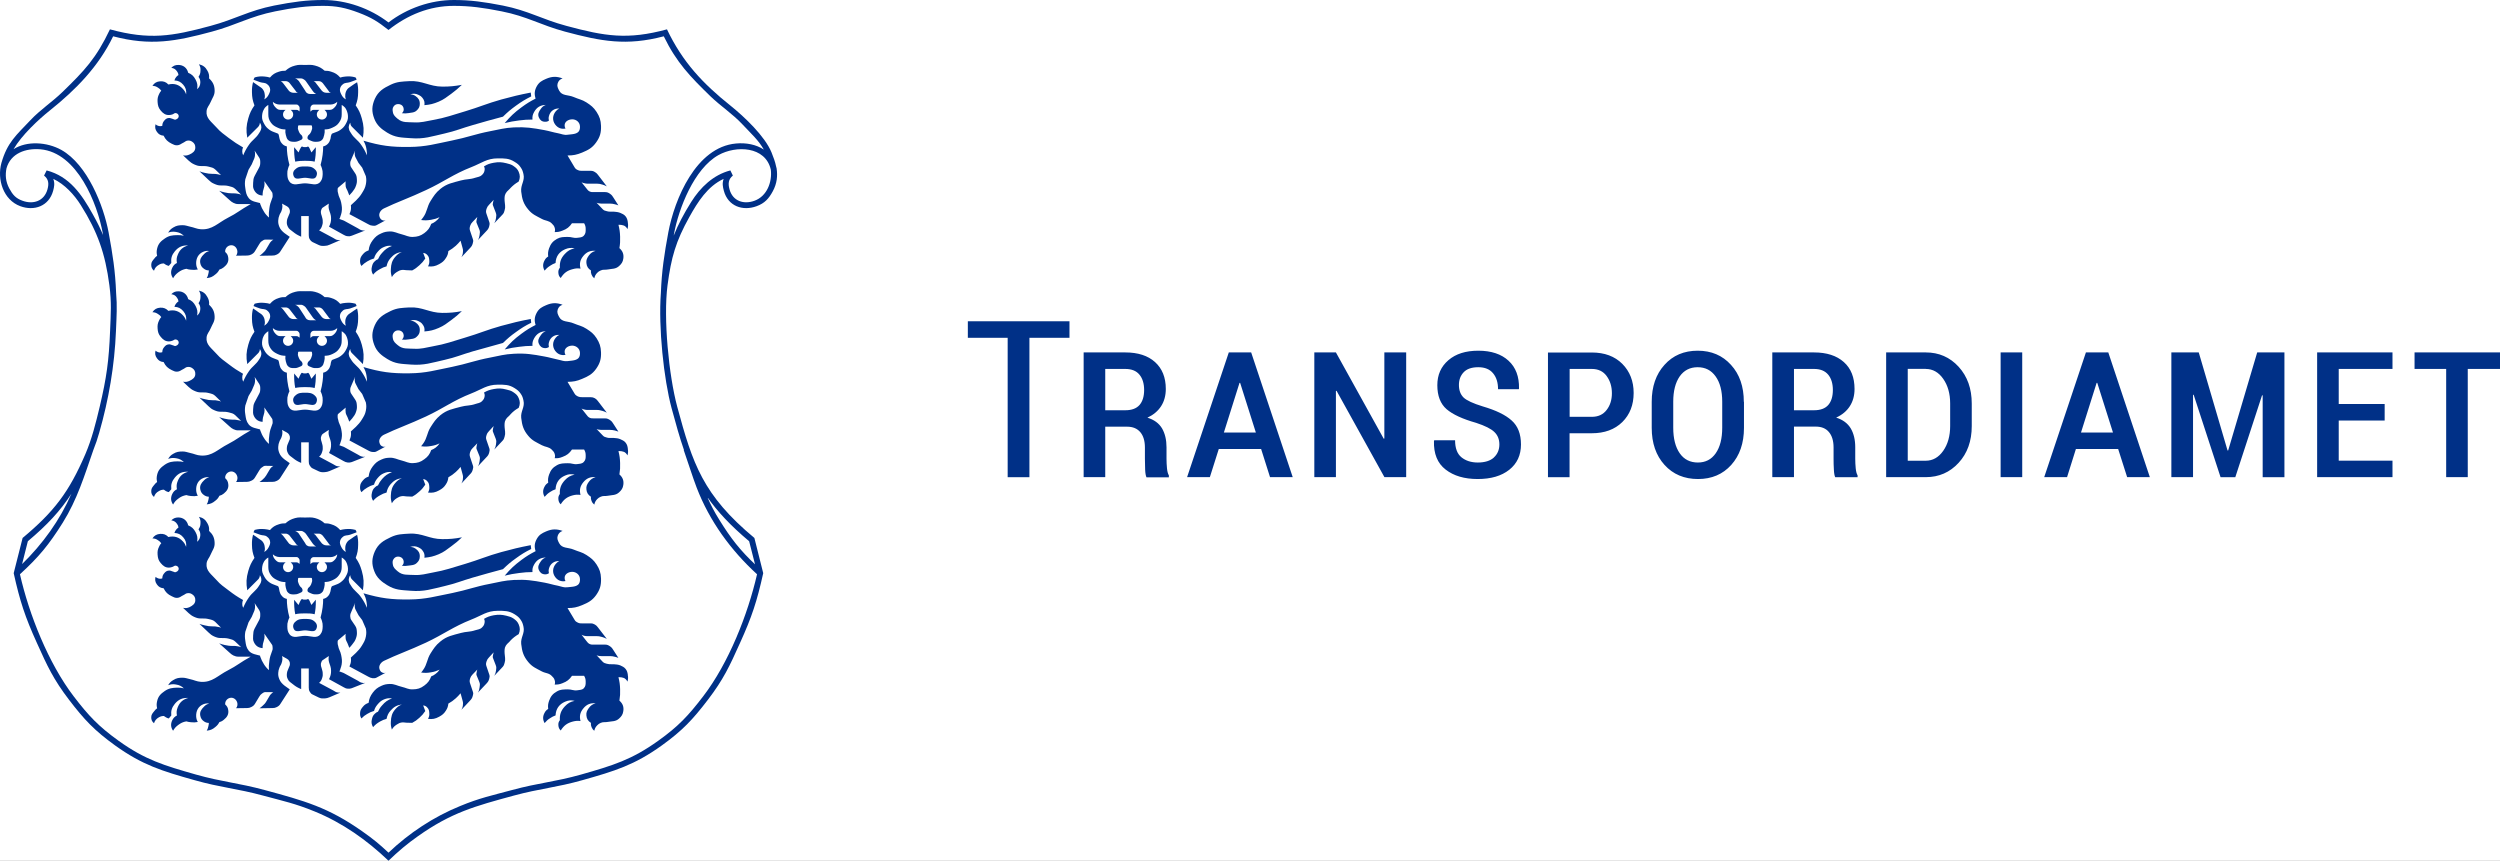 <svg xmlns="http://www.w3.org/2000/svg" xmlns:svg="http://www.w3.org/2000/svg" width="31.95" height="11" viewBox="0 0 31.95 11" fill="none" id="svg26"><rect x="0" y="0" width="31.95" height="11" fill="#808080" stroke="none"/><g clip-path="url(#clip0_10_3034)" id="g26"><rect width="40" height="11" fill="#ffffff" id="rect1" x="0" y="0"></rect><path d="m 13.668,4.106 h -1.299 v 0.211 h 0.509 V 6.099 H 13.156 V 4.317 h 0.512 v -0.211 z m 0.736,1.347 c 0.073,0 0.129,0.023 0.169,0.07 0.039,0.046 0.059,0.112 0.059,0.196 v 0.144 c 0,0.047 0.001,0.094 0.003,0.14 0.002,0.046 0.008,0.078 0.017,0.097 H 14.938 V 6.075 C 14.926,6.056 14.918,6.026 14.914,5.985 14.91,5.944 14.908,5.903 14.908,5.863 V 5.717 c 0,-0.096 -0.019,-0.176 -0.057,-0.242 C 14.812,5.41 14.75,5.364 14.664,5.338 14.741,5.302 14.799,5.253 14.839,5.191 c 0.04,-0.062 0.06,-0.136 0.06,-0.22 0,-0.147 -0.046,-0.261 -0.138,-0.344 C 14.67,4.545 14.543,4.504 14.381,4.504 h -0.532 v 1.594 h 0.276 V 5.453 Z M 14.125,4.715 h 0.256 c 0.08,0 0.141,0.024 0.181,0.073 0.04,0.048 0.06,0.114 0.06,0.196 0,0.083 -0.02,0.147 -0.059,0.192 -0.04,0.045 -0.1,0.067 -0.181,0.067 H 14.125 V 4.715 Z m 2.106,1.383 h 0.29 L 15.99,4.504 H 15.704 L 15.171,6.098 h 0.291 l 0.114,-0.36 h 0.541 z M 15.841,4.893 h 0.008 l 0.201,0.635 h -0.409 l 0.2,-0.635 z m 2.129,-0.389 h -0.278 v 1.1 L 17.684,5.607 17.073,4.504 H 16.797 V 6.098 h 0.276 V 4.997 l 0.008,-0.003 0.612,1.104 h 0.278 V 4.504 Z m 1.122,1.343 C 19.046,5.889 18.977,5.911 18.886,5.911 18.801,5.911 18.731,5.888 18.677,5.844 18.623,5.8 18.596,5.727 18.596,5.627 h -0.266 l -0.004,0.008 c -0.005,0.164 0.045,0.286 0.149,0.366 0.104,0.081 0.241,0.121 0.41,0.121 0.169,0 0.303,-0.039 0.403,-0.118 0.1,-0.079 0.15,-0.187 0.15,-0.324 0,-0.134 -0.04,-0.236 -0.119,-0.306 C 19.24,5.302 19.117,5.243 18.95,5.194 18.826,5.156 18.744,5.118 18.704,5.08 18.665,5.041 18.645,4.988 18.645,4.92 c 0,-0.066 0.02,-0.12 0.061,-0.163 0.041,-0.043 0.103,-0.064 0.187,-0.064 0.083,0 0.146,0.026 0.188,0.077 0.043,0.051 0.064,0.119 0.064,0.204 H 19.41 L 19.413,4.965 C 19.416,4.814 19.372,4.695 19.279,4.61 19.187,4.525 19.058,4.482 18.893,4.482 c -0.161,0 -0.288,0.04 -0.382,0.121 -0.095,0.081 -0.142,0.188 -0.142,0.32 0,0.136 0.04,0.238 0.118,0.306 0.079,0.068 0.205,0.126 0.378,0.175 0.113,0.037 0.191,0.076 0.233,0.117 0.043,0.041 0.064,0.094 0.064,0.159 0,0.068 -0.024,0.124 -0.07,0.166 z m 1.251,-0.31 c 0.163,0 0.293,-0.048 0.39,-0.143 0.097,-0.096 0.145,-0.22 0.145,-0.372 0,-0.151 -0.049,-0.275 -0.145,-0.372 -0.097,-0.097 -0.227,-0.145 -0.39,-0.145 h -0.56 v 1.594 h 0.276 V 5.537 H 20.343 Z M 20.06,4.715 h 0.283 c 0.082,0 0.146,0.03 0.19,0.091 0.045,0.061 0.067,0.134 0.067,0.22 0,0.084 -0.022,0.155 -0.067,0.213 -0.045,0.059 -0.108,0.088 -0.19,0.088 h -0.283 z m 2.226,0.42 C 22.286,4.941 22.232,4.783 22.122,4.663 22.013,4.542 21.871,4.482 21.697,4.482 c -0.175,0 -0.317,0.06 -0.425,0.181 -0.109,0.12 -0.163,0.278 -0.163,0.472 v 0.333 c 0,0.196 0.055,0.354 0.164,0.474 0.109,0.12 0.252,0.18 0.428,0.18 0.174,0 0.316,-0.06 0.424,-0.18 0.108,-0.12 0.163,-0.278 0.163,-0.474 V 5.135 Z m -0.276,0.331 c 0,0.139 -0.028,0.248 -0.083,0.327 -0.055,0.079 -0.131,0.118 -0.228,0.118 -0.099,0 -0.177,-0.039 -0.232,-0.118 -0.055,-0.079 -0.083,-0.188 -0.083,-0.327 V 5.133 c 0,-0.136 0.028,-0.244 0.082,-0.322 0.055,-0.078 0.131,-0.118 0.23,-0.118 0.098,0 0.174,0.039 0.23,0.118 0.056,0.078 0.084,0.186 0.084,0.322 V 5.466 Z M 23.206,5.452 c 0.073,0 0.129,0.023 0.168,0.07 0.039,0.046 0.059,0.112 0.059,0.196 V 5.862 c 0,0.047 0.001,0.094 0.004,0.14 0.002,0.046 0.008,0.078 0.017,0.097 h 0.286 V 6.075 C 23.728,6.056 23.72,6.026 23.716,5.985 23.712,5.944 23.71,5.903 23.71,5.863 v -0.147 c 0,-0.096 -0.019,-0.176 -0.058,-0.242 C 23.613,5.41 23.552,5.364 23.466,5.337 23.543,5.302 23.601,5.253 23.641,5.191 23.681,5.129 23.701,5.055 23.701,4.971 23.701,4.824 23.656,4.709 23.564,4.627 23.472,4.545 23.345,4.504 23.183,4.504 H 22.65 V 6.098 h 0.277 V 5.452 Z M 22.927,4.715 h 0.256 c 0.08,0 0.14,0.024 0.181,0.073 0.04,0.048 0.06,0.114 0.06,0.196 0,0.083 -0.02,0.147 -0.059,0.192 -0.04,0.045 -0.1,0.067 -0.181,0.067 H 22.927 V 4.715 Z m 1.684,1.383 c 0.168,0 0.308,-0.061 0.42,-0.183 0.112,-0.122 0.168,-0.278 0.168,-0.47 V 5.158 c 0,-0.192 -0.056,-0.348 -0.168,-0.471 -0.112,-0.122 -0.252,-0.183 -0.42,-0.183 H 24.105 V 6.098 h 0.506 z m 0,-1.383 c 0.089,0 0.164,0.042 0.223,0.126 0.059,0.084 0.089,0.189 0.089,0.315 v 0.288 c 0,0.128 -0.03,0.234 -0.089,0.318 -0.059,0.084 -0.134,0.126 -0.223,0.126 H 24.381 V 4.714 h 0.23 z M 25.844,4.504 H 25.568 V 6.098 h 0.276 z m 1.341,1.594 h 0.29 l -0.531,-1.594 h -0.286 L 26.125,6.098 h 0.292 L 26.53,5.738 H 27.07 Z M 26.795,4.893 h 0.008 l 0.201,0.635 h -0.409 z m 1.304,-0.389 h -0.349 V 6.098 H 28.027 V 5.046 l 0.008,-0.001 0.344,1.054 h 0.188 l 0.342,-1.047 0.008,0.001 v 1.046 h 0.278 V 4.504 H 28.847 L 28.476,5.757 H 28.468 L 28.1,4.504 Z m 2.377,0.659 H 29.889 V 4.715 h 0.687 V 4.504 H 29.613 V 6.098 h 0.963 V 5.887 H 29.889 V 5.374 h 0.587 z m 1.474,-0.659 h -1.092 v 0.211 h 0.404 v 1.383 h 0.276 V 4.715 h 0.412 z" fill="#003087" id="path9"></path><path fill-rule="evenodd" clip-rule="evenodd" d="M 4.965,0.335 C 4.835,0.233 4.75,0.185 4.596,0.127 4.422,0.062 4.3,0.037 4.129,0.037 c -0.207,0 -0.38,0.024 -0.618,0.071 C 3.185,0.173 3.015,0.283 2.699,0.368 2.381,0.453 2.193,0.508 1.864,0.49 1.691,0.481 1.593,0.465 1.426,0.42 1.35,0.579 1.299,0.665 1.195,0.807 1.068,0.978 0.975,1.057 0.822,1.205 0.67,1.353 0.557,1.408 0.414,1.564 0.282,1.707 0.191,1.784 0.114,1.962 0.071,2.062 0.036,2.122 0.039,2.231 0.041,2.31 0.047,2.359 0.086,2.427 0.133,2.511 0.182,2.554 0.272,2.59 0.349,2.62 0.407,2.635 0.484,2.606 0.571,2.574 0.618,2.519 0.643,2.429 0.657,2.377 0.663,2.341 0.643,2.29 0.629,2.256 0.615,2.238 0.586,2.215 0.661,2.234 0.703,2.252 0.77,2.292 0.854,2.344 0.892,2.389 0.958,2.462 1.05,2.564 1.085,2.635 1.152,2.755 1.329,3.072 1.388,3.282 1.435,3.642 1.465,3.869 1.454,4 1.445,4.229 1.429,4.614 1.399,4.833 1.31,5.208 1.253,5.451 1.223,5.592 1.124,5.821 0.917,6.302 0.723,6.562 0.322,6.897 L 0.213,7.326 C 0.292,7.678 0.357,7.875 0.506,8.204 0.638,8.496 0.716,8.665 0.911,8.921 1.105,9.174 1.234,9.31 1.492,9.496 1.839,9.746 2.084,9.819 2.494,9.935 c 0.333,0.094 0.54,0.106 0.88,0.198 0.26,0.07 0.413,0.101 0.661,0.203 0.238,0.097 0.366,0.172 0.575,0.321 0.146,0.103 0.225,0.168 0.355,0.293 C 5.094,10.825 5.173,10.76 5.319,10.657 5.529,10.508 5.657,10.433 5.894,10.336 6.142,10.234 6.295,10.204 6.555,10.133 6.894,10.041 7.102,10.029 7.435,9.935 7.845,9.819 8.09,9.746 8.436,9.496 8.695,9.31 8.824,9.174 9.017,8.921 9.213,8.666 9.291,8.496 9.423,8.204 9.572,7.875 9.637,7.678 9.716,7.326 L 9.607,6.897 C 9.206,6.562 9.012,6.302 8.805,5.821 8.706,5.592 8.803,5.802 8.619,5.208 8.55,4.985 8.5,4.614 8.485,4.229 8.475,4 8.464,3.869 8.494,3.642 8.541,3.282 8.6,3.072 8.777,2.755 8.844,2.635 8.879,2.564 8.97,2.462 9.037,2.389 9.075,2.344 9.159,2.292 9.226,2.252 9.268,2.234 9.343,2.215 9.314,2.238 9.3,2.256 9.287,2.29 9.266,2.341 9.272,2.377 9.287,2.429 9.311,2.519 9.358,2.574 9.445,2.606 9.523,2.635 9.579,2.62 9.657,2.59 9.747,2.555 9.796,2.511 9.843,2.427 9.882,2.358 9.889,2.31 9.89,2.231 9.893,2.122 9.858,2.062 9.815,1.962 9.738,1.784 9.647,1.707 9.515,1.564 9.372,1.408 9.26,1.353 9.107,1.205 8.955,1.057 8.861,0.978 8.735,0.807 8.63,0.665 8.579,0.579 8.504,0.42 8.336,0.465 8.238,0.481 8.065,0.49 7.736,0.509 7.548,0.453 7.23,0.368 6.913,0.283 6.744,0.173 6.418,0.108 6.18,0.061 6.008,0.037 5.8,0.037 c -0.171,0 -0.294,0.024 -0.467,0.09 C 5.179,0.185 5.094,0.233 4.965,0.335 Z" fill="#ffffff" id="path10"></path><path d="M 4.036,7.688 C 4.037,7.741 4.032,7.797 4.021,7.85 3.98,7.839 3.94,7.839 3.897,7.839 3.856,7.839 3.814,7.84 3.773,7.85 3.761,7.788 3.758,7.727 3.759,7.665 l 0.056,0.067 C 3.82,7.72 3.844,7.66 3.857,7.657 L 3.86,7.656 c 0.016,0.008 0.02,0.007 0.038,0.007 0.018,0 0.022,9.6e-4 0.039,-0.008 0.015,0.006 0.024,0.036 0.03,0.048 0.005,0.01 0.009,0.021 0.013,0.028 L 4.036,7.664 v 0.023 z" fill="#003087" id="path11"></path><path fill-rule="evenodd" clip-rule="evenodd" d="M 5.904,6.867 C 5.807,6.885 5.751,6.89 5.653,6.89 5.486,6.89 5.397,6.81 5.231,6.82 5.136,6.826 5.079,6.825 4.994,6.865 4.898,6.91 4.834,6.95 4.79,7.047 4.751,7.137 4.748,7.207 4.783,7.299 4.816,7.388 4.878,7.435 4.948,7.478 5.053,7.543 5.126,7.54 5.249,7.55 5.421,7.564 5.516,7.528 5.682,7.49 5.824,7.457 5.9,7.423 6.04,7.382 6.191,7.338 6.277,7.315 6.428,7.274 6.489,7.215 6.526,7.183 6.595,7.134 6.667,7.082 6.71,7.055 6.789,7.016 L 6.783,6.967 C 6.635,6.996 6.551,7.016 6.405,7.056 6.224,7.106 6.126,7.152 5.946,7.206 5.785,7.253 5.696,7.288 5.531,7.317 5.438,7.334 5.385,7.353 5.291,7.348 5.208,7.343 5.146,7.356 5.083,7.302 5.052,7.275 5.028,7.257 5.021,7.217 5.016,7.189 5.014,7.168 5.03,7.145 5.044,7.124 5.062,7.114 5.087,7.113 5.119,7.113 5.146,7.129 5.156,7.16 5.165,7.188 5.158,7.213 5.136,7.231 5.17,7.234 5.191,7.234 5.225,7.228 5.266,7.222 5.294,7.224 5.324,7.197 5.352,7.172 5.365,7.148 5.365,7.11 5.366,7.067 5.347,7.037 5.311,7.012 5.288,6.996 5.271,6.991 5.242,6.99 5.284,6.976 5.315,6.979 5.354,6.998 5.375,7.009 5.386,7.017 5.4,7.036 5.423,7.065 5.429,7.091 5.424,7.128 5.497,7.121 5.54,7.111 5.607,7.083 5.675,7.054 5.708,7.025 5.768,6.981 5.824,6.94 5.854,6.915 5.904,6.867 Z" fill="#003087" id="path12"></path><path fill-rule="evenodd" clip-rule="evenodd" d="m 3.899,7.91 c -0.049,0 -0.085,0 -0.121,0.033 C 3.768,7.952 3.761,7.957 3.755,7.969 3.742,7.993 3.744,8.014 3.755,8.039 3.779,8.089 3.842,8.056 3.899,8.056 c 0.056,0 0.119,0.033 0.143,-0.017 0.011,-0.025 0.013,-0.046 0,-0.07 C 4.035,7.957 4.029,7.952 4.02,7.943 3.983,7.91 3.947,7.91 3.899,7.91 Z" fill="#003087" id="path13"></path><path fill-rule="evenodd" clip-rule="evenodd" d="M 6.521,8.191 C 6.491,8.222 6.466,8.237 6.453,8.277 6.445,8.305 6.449,8.351 6.449,8.351 L 6.455,8.408 C 6.457,8.432 6.456,8.447 6.449,8.471 6.443,8.492 6.44,8.505 6.425,8.522 L 6.317,8.637 C 6.33,8.613 6.335,8.598 6.339,8.571 6.343,8.544 6.346,8.527 6.336,8.502 L 6.301,8.411 C 6.294,8.396 6.299,8.386 6.301,8.37 6.303,8.357 6.305,8.353 6.309,8.337 L 6.249,8.402 C 6.234,8.418 6.226,8.429 6.219,8.45 6.211,8.474 6.208,8.489 6.216,8.512 L 6.254,8.624 C 6.26,8.643 6.257,8.656 6.252,8.675 6.245,8.703 6.235,8.717 6.215,8.738 L 6.107,8.852 C 6.121,8.829 6.125,8.813 6.129,8.786 6.133,8.76 6.137,8.742 6.126,8.716 L 6.091,8.631 C 6.085,8.616 6.09,8.606 6.092,8.59 6.094,8.577 6.095,8.572 6.1,8.557 L 6.039,8.62 C 6.024,8.636 6.016,8.648 6.009,8.668 6.002,8.691 5.999,8.708 6.007,8.731 L 6.044,8.842 C 6.051,8.861 6.047,8.874 6.042,8.893 6.035,8.921 6.025,8.935 6.005,8.956 L 5.897,9.071 C 5.907,9.052 5.911,9.042 5.915,9.021 5.919,8.996 5.919,8.979 5.912,8.955 L 5.886,8.86 C 5.864,8.886 5.85,8.901 5.825,8.924 5.791,8.954 5.77,8.969 5.73,8.992 5.726,9.028 5.719,9.05 5.699,9.081 5.675,9.12 5.652,9.138 5.612,9.16 5.563,9.187 5.526,9.194 5.47,9.187 5.485,9.16 5.489,9.141 5.486,9.11 5.484,9.083 5.481,9.064 5.462,9.044 5.447,9.026 5.432,9.018 5.408,9.015 5.413,9.028 5.416,9.034 5.42,9.047 5.426,9.062 5.429,9.071 5.435,9.087 5.41,9.124 5.393,9.143 5.36,9.173 5.327,9.203 5.307,9.217 5.268,9.238 5.239,9.238 5.222,9.237 5.193,9.236 5.171,9.235 5.158,9.23 5.135,9.233 5.109,9.237 5.095,9.244 5.072,9.259 5.042,9.278 5.027,9.293 5.008,9.324 4.997,9.286 4.993,9.264 4.995,9.225 4.998,9.158 5.009,9.113 5.053,9.063 5.079,9.033 5.099,9.019 5.136,9.003 5.072,9.012 5.034,9.033 4.992,9.081 4.962,9.115 4.95,9.142 4.94,9.187 4.907,9.196 4.887,9.204 4.857,9.221 4.818,9.244 4.797,9.26 4.768,9.293 4.747,9.257 4.743,9.228 4.754,9.187 4.761,9.158 4.769,9.141 4.791,9.121 4.804,9.108 4.814,9.102 4.831,9.095 4.847,9.061 4.858,9.042 4.883,9.015 4.923,8.969 4.953,8.947 5.01,8.926 4.969,8.92 4.943,8.924 4.906,8.939 4.869,8.955 4.851,8.973 4.825,9.003 4.801,9.032 4.791,9.051 4.78,9.086 4.744,9.096 4.725,9.105 4.693,9.124 4.662,9.142 4.645,9.155 4.619,9.182 4.603,9.157 4.6,9.138 4.602,9.109 4.604,9.076 4.617,9.057 4.638,9.032 4.66,9.005 4.679,8.994 4.711,8.982 4.718,8.928 4.732,8.896 4.765,8.851 4.798,8.808 4.825,8.787 4.874,8.765 4.913,8.747 4.937,8.743 4.979,8.741 5.042,8.739 5.075,8.764 5.136,8.778 5.189,8.79 5.218,8.812 5.274,8.81 5.335,8.809 5.374,8.798 5.423,8.761 5.469,8.727 5.491,8.697 5.511,8.644 5.534,8.635 5.547,8.628 5.567,8.612 5.59,8.595 5.602,8.582 5.618,8.558 5.578,8.576 5.553,8.585 5.509,8.592 5.46,8.601 5.431,8.601 5.382,8.595 5.393,8.582 5.399,8.575 5.408,8.561 5.461,8.487 5.455,8.426 5.503,8.35 5.544,8.286 5.568,8.247 5.627,8.199 5.713,8.128 5.784,8.119 5.891,8.089 5.96,8.07 6.004,8.078 6.072,8.055 6.108,8.043 6.135,8.045 6.161,8.018 6.18,7.999 6.189,7.985 6.193,7.958 6.196,7.939 6.194,7.926 6.186,7.909 6.231,7.882 6.26,7.873 6.31,7.863 6.372,7.853 6.41,7.854 6.471,7.869 6.509,7.879 6.532,7.884 6.563,7.905 6.595,7.928 6.614,7.945 6.629,7.98 6.648,8.024 6.648,8.06 6.629,8.104 6.583,8.132 6.558,8.151 6.52,8.19 Z" fill="#003087" id="path14"></path><path fill-rule="evenodd" clip-rule="evenodd" d="M 8.024,8.625 C 8.019,8.594 8.015,8.575 7.996,8.55 7.977,8.525 7.949,8.514 7.928,8.504 7.908,8.495 7.866,8.489 7.844,8.489 H 7.818 c -0.024,0 -0.038,6.4e-4 -0.062,-0.006 C 7.734,8.477 7.719,8.474 7.703,8.458 L 7.624,8.374 c 0.011,0.005 0.019,0.007 0.031,0.009 0.011,0.001 0.017,0.002 0.028,0.002 h 0.113 c 0.025,0 0.039,0.003 0.063,0.009 0.018,0.004 0.027,0.007 0.044,0.014 L 7.842,8.313 C 7.828,8.29 7.82,8.277 7.798,8.261 7.776,8.246 7.76,8.238 7.733,8.238 H 7.592 c -0.023,0 -0.038,0.002 -0.059,-0.009 C 7.514,8.219 7.507,8.207 7.493,8.19 L 7.432,8.112 c 0.014,0.008 0.023,0.01 0.038,0.014 0.013,0.002 0.02,0.004 0.033,0.004 h 0.123 c 0.03,0 0.047,0.005 0.076,0.013 0.021,0.007 0.033,0.012 0.053,0.022 L 7.64,8.016 C 7.628,8 7.62,7.992 7.603,7.982 7.584,7.971 7.571,7.967 7.549,7.967 H 7.44 C 7.419,7.967 7.406,7.967 7.386,7.958 7.367,7.949 7.355,7.942 7.344,7.923 L 7.253,7.771 C 7.327,7.771 7.371,7.762 7.439,7.734 7.518,7.701 7.568,7.675 7.618,7.606 7.668,7.535 7.684,7.479 7.681,7.392 7.678,7.319 7.663,7.275 7.624,7.214 7.586,7.156 7.553,7.131 7.495,7.093 7.437,7.055 7.395,7.051 7.332,7.024 7.259,6.993 7.183,7.012 7.146,6.942 7.129,6.909 7.116,6.884 7.127,6.849 7.138,6.816 7.157,6.797 7.19,6.785 7.112,6.758 7.054,6.759 6.978,6.792 6.925,6.815 6.891,6.834 6.862,6.884 6.831,6.938 6.826,6.984 6.845,7.044 6.771,7.082 6.731,7.107 6.664,7.156 6.572,7.225 6.524,7.27 6.45,7.357 6.521,7.34 6.563,7.332 6.635,7.323 6.701,7.314 6.739,7.312 6.805,7.311 6.802,7.273 6.807,7.25 6.825,7.217 6.858,7.156 6.907,7.126 6.975,7.125 6.945,7.136 6.929,7.149 6.911,7.175 6.886,7.21 6.869,7.243 6.886,7.283 6.9,7.317 6.925,7.338 6.963,7.34 6.984,7.341 6.997,7.337 7.015,7.326 7.01,7.303 7.01,7.288 7.016,7.265 7.032,7.204 7.085,7.166 7.148,7.171 7.128,7.18 7.118,7.189 7.104,7.205 7.061,7.255 7.056,7.321 7.095,7.374 7.128,7.419 7.173,7.436 7.227,7.426 7.219,7.412 7.216,7.402 7.216,7.386 7.215,7.337 7.265,7.308 7.314,7.308 7.366,7.309 7.41,7.347 7.412,7.399 7.417,7.504 7.327,7.496 7.254,7.505 7.206,7.512 7.179,7.496 7.132,7.486 7.063,7.473 7.026,7.459 6.958,7.446 6.807,7.418 6.719,7.404 6.567,7.412 6.447,7.418 6.38,7.438 6.263,7.461 6.072,7.497 5.97,7.54 5.78,7.579 5.568,7.62 5.447,7.659 5.232,7.661 5,7.664 4.866,7.646 4.645,7.582 4.668,7.624 4.678,7.652 4.685,7.699 4.69,7.726 4.689,7.742 4.689,7.768 4.667,7.714 4.65,7.684 4.617,7.636 4.573,7.571 4.525,7.551 4.485,7.483 4.476,7.467 4.467,7.459 4.462,7.441 4.456,7.421 4.455,7.409 4.46,7.389 4.463,7.374 4.467,7.364 4.477,7.351 c 0,0.014 0.002,0.023 0.008,0.035 0.005,0.008 0.008,0.013 0.015,0.02 L 4.638,7.544 C 4.653,7.449 4.65,7.39 4.624,7.297 4.604,7.228 4.587,7.19 4.546,7.13 4.569,7.068 4.576,7.03 4.577,6.963 4.578,6.913 4.576,6.884 4.564,6.835 4.534,6.853 4.517,6.863 4.488,6.885 4.469,6.899 4.455,6.904 4.44,6.923 4.424,6.945 4.417,6.961 4.413,6.989 4.41,7.014 4.412,7.03 4.419,7.054 4.391,7.037 4.377,7.02 4.362,6.991 4.348,6.962 4.339,6.942 4.347,6.911 4.354,6.888 4.364,6.876 4.382,6.861 4.41,6.836 4.438,6.846 4.473,6.834 4.506,6.823 4.525,6.816 4.557,6.803 4.555,6.796 4.554,6.793 4.552,6.786 4.549,6.781 4.546,6.778 4.543,6.772 4.495,6.76 4.466,6.758 4.416,6.762 4.389,6.765 4.374,6.767 4.348,6.774 4.312,6.734 4.284,6.716 4.232,6.7 4.201,6.69 4.181,6.688 4.149,6.688 4.108,6.652 4.078,6.636 4.026,6.621 3.978,6.608 3.948,6.614 3.899,6.614 3.849,6.614 3.82,6.608 3.772,6.621 3.719,6.636 3.689,6.652 3.648,6.688 3.616,6.688 3.596,6.69 3.565,6.7 3.514,6.716 3.485,6.734 3.45,6.774 3.423,6.767 3.408,6.765 3.381,6.762 3.332,6.758 3.303,6.76 3.255,6.772 3.252,6.777 3.25,6.78 3.247,6.786 3.244,6.792 3.242,6.796 3.24,6.803 3.272,6.816 3.291,6.823 3.324,6.834 3.359,6.846 3.387,6.836 3.415,6.861 3.434,6.876 3.443,6.888 3.45,6.911 3.458,6.942 3.449,6.962 3.435,6.991 3.42,7.02 3.406,7.037 3.377,7.054 3.386,7.03 3.387,7.014 3.383,6.989 3.38,6.962 3.373,6.945 3.357,6.923 3.342,6.904 3.328,6.899 3.309,6.885 3.28,6.864 3.264,6.852 3.234,6.833 3.222,6.883 3.219,6.913 3.22,6.963 3.221,7.03 3.229,7.068 3.252,7.13 3.211,7.19 3.193,7.228 3.173,7.297 3.147,7.39 3.144,7.449 3.16,7.544 L 3.298,7.406 C 3.304,7.4 3.308,7.395 3.312,7.387 3.318,7.374 3.321,7.366 3.321,7.351 3.33,7.364 3.334,7.373 3.338,7.389 3.342,7.409 3.341,7.421 3.335,7.441 3.329,7.459 3.322,7.467 3.312,7.483 3.272,7.551 3.224,7.571 3.18,7.636 3.147,7.684 3.131,7.714 3.108,7.768 3.099,7.75 3.096,7.737 3.096,7.717 3.096,7.697 3.099,7.685 3.106,7.668 3.032,7.626 2.992,7.599 2.924,7.547 2.86,7.498 2.819,7.473 2.766,7.412 2.703,7.34 2.63,7.297 2.64,7.202 2.645,7.153 2.674,7.133 2.692,7.087 2.716,7.03 2.746,6.999 2.743,6.938 2.741,6.872 2.72,6.83 2.672,6.785 2.675,6.747 2.67,6.722 2.651,6.688 2.626,6.641 2.594,6.617 2.542,6.605 2.56,6.634 2.565,6.656 2.562,6.691 2.561,6.721 2.554,6.74 2.537,6.765 2.555,6.79 2.561,6.81 2.56,6.84 2.558,6.876 2.547,6.9 2.519,6.924 2.528,6.875 2.522,6.843 2.499,6.8 2.475,6.756 2.451,6.733 2.405,6.714 2.391,6.652 2.341,6.613 2.278,6.613 2.24,6.614 2.216,6.624 2.189,6.65 2.222,6.655 2.244,6.668 2.263,6.696 2.274,6.712 2.279,6.724 2.281,6.742 2.268,6.751 2.262,6.757 2.252,6.768 2.24,6.783 2.235,6.793 2.229,6.811 2.278,6.814 2.309,6.829 2.341,6.866 2.374,6.904 2.384,6.94 2.379,6.989 2.368,6.96 2.359,6.943 2.338,6.92 2.287,6.864 2.226,6.846 2.152,6.863 2.122,6.832 2.091,6.82 2.048,6.823 2.003,6.826 1.973,6.843 1.948,6.881 1.977,6.882 1.995,6.887 2.019,6.904 2.038,6.915 2.048,6.925 2.061,6.943 2.048,6.957 2.042,6.966 2.034,6.984 2.016,7.021 2.011,7.046 2.014,7.087 2.017,7.132 2.025,7.162 2.054,7.196 2.085,7.233 2.115,7.256 2.163,7.254 2.179,7.253 2.188,7.25 2.204,7.245 2.22,7.24 2.229,7.227 2.246,7.229 c 0.043,0.005 0.058,0.063 0,0.083 C 2.231,7.317 2.222,7.306 2.206,7.303 2.187,7.298 2.177,7.289 2.157,7.292 2.131,7.294 2.115,7.306 2.099,7.326 2.081,7.347 2.075,7.364 2.074,7.392 2.055,7.398 2.042,7.398 2.022,7.392 2.008,7.387 1.999,7.382 1.988,7.372 1.978,7.409 1.983,7.438 2.006,7.47 2.028,7.501 2.053,7.515 2.091,7.518 2.116,7.569 2.144,7.596 2.195,7.62 2.22,7.633 2.236,7.641 2.263,7.641 2.298,7.64 2.313,7.62 2.344,7.606 2.365,7.597 2.373,7.583 2.396,7.581 2.42,7.578 2.436,7.582 2.456,7.595 2.485,7.614 2.497,7.638 2.496,7.672 2.495,7.716 2.463,7.739 2.423,7.759 2.393,7.772 2.371,7.775 2.339,7.768 L 2.41,7.835 c 0.025,0.022 0.04,0.034 0.07,0.048 0.032,0.014 0.052,0.021 0.087,0.021 h 0.014 c 0.034,0 0.054,0 0.086,0.008 0.035,0.008 0.059,0.012 0.085,0.037 L 2.825,8.022 C 2.806,8.015 2.795,8.013 2.775,8.01 2.759,8.007 2.75,8.005 2.733,8.005 H 2.716 C 2.678,8.005 2.657,8.002 2.62,7.993 2.591,7.987 2.576,7.982 2.549,7.973 l 0.117,0.111 c 0.024,0.023 0.039,0.035 0.069,0.049 0.032,0.014 0.052,0.021 0.087,0.021 h 0.014 c 0.034,0 0.054,0 0.087,0.008 C 2.957,8.171 2.981,8.175 3.006,8.199 L 3.082,8.271 C 3.064,8.264 3.052,8.262 3.032,8.259 3.016,8.256 3.007,8.255 2.991,8.255 H 2.967 C 2.93,8.255 2.908,8.25 2.871,8.243 2.843,8.236 2.828,8.232 2.801,8.222 l 0.135,0.121 C 2.953,8.358 2.963,8.367 2.983,8.377 3.006,8.386 3.019,8.392 3.043,8.392 H 3.204 C 3.068,8.467 3.032,8.506 2.913,8.567 2.783,8.633 2.714,8.723 2.568,8.714 2.512,8.71 2.483,8.691 2.427,8.679 2.391,8.671 2.371,8.662 2.335,8.661 2.287,8.661 2.256,8.665 2.215,8.691 2.183,8.71 2.168,8.725 2.149,8.757 2.186,8.743 2.21,8.741 2.249,8.748 2.292,8.755 2.317,8.767 2.35,8.797 2.318,8.79 2.299,8.787 2.266,8.788 2.202,8.79 2.159,8.795 2.106,8.831 2.054,8.867 2.022,8.898 2.008,8.961 2,8.995 2,9.018 2.008,9.052 1.991,9.064 1.983,9.073 1.971,9.089 1.95,9.115 1.934,9.131 1.933,9.164 1.932,9.198 1.942,9.221 1.968,9.243 1.98,9.207 1.998,9.186 2.031,9.167 2.053,9.155 2.068,9.151 2.094,9.15 2.104,9.157 2.109,9.161 2.12,9.167 2.133,9.175 2.142,9.178 2.157,9.182 L 2.189,9.144 C 2.183,9.084 2.196,9.042 2.235,8.994 2.281,8.939 2.332,8.916 2.405,8.92 2.338,8.939 2.298,8.974 2.272,9.037 2.256,9.077 2.254,9.103 2.261,9.144 2.231,9.16 2.216,9.176 2.201,9.206 2.179,9.253 2.182,9.296 2.212,9.339 2.231,9.306 2.247,9.288 2.278,9.265 2.313,9.239 2.338,9.227 2.381,9.219 2.403,9.225 2.416,9.228 2.439,9.23 2.474,9.234 2.494,9.233 2.528,9.227 2.514,9.202 2.509,9.185 2.507,9.155 2.504,9.085 2.535,9.026 2.599,9 2.627,8.99 2.645,8.987 2.674,8.992 2.644,9 2.627,9.01 2.606,9.032 2.572,9.066 2.551,9.097 2.559,9.144 2.566,9.18 2.58,9.202 2.611,9.222 2.631,9.234 2.645,9.238 2.669,9.239 2.668,9.258 2.667,9.268 2.662,9.285 2.658,9.307 2.653,9.318 2.642,9.338 2.688,9.333 2.716,9.322 2.751,9.292 2.777,9.271 2.789,9.256 2.804,9.228 2.827,9.222 2.841,9.215 2.861,9.198 2.902,9.166 2.925,9.128 2.917,9.076 2.913,9.044 2.902,9.025 2.878,9.003 2.873,8.958 2.91,8.917 2.956,8.917 c 0.048,0 0.085,0.048 0.078,0.096 C 3.031,9.029 3.027,9.038 3.017,9.051 L 3.157,9.049 C 3.178,9.049 3.191,9.046 3.211,9.036 3.233,9.025 3.245,9.016 3.258,8.995 L 3.314,8.902 C 3.324,8.885 3.331,8.876 3.348,8.864 3.364,8.853 3.373,8.845 3.393,8.845 L 3.493,8.846 C 3.482,8.853 3.476,8.857 3.466,8.868 3.458,8.876 3.453,8.88 3.447,8.891 L 3.402,8.967 C 3.388,8.991 3.376,9.002 3.356,9.02 3.341,9.034 3.332,9.041 3.316,9.052 L 3.483,9.049 c 0.022,0 0.035,-0.003 0.055,-0.013 C 3.559,9.025 3.572,9.015 3.584,8.995 L 3.703,8.81 C 3.677,8.788 3.594,8.748 3.569,8.678 3.558,8.649 3.554,8.631 3.556,8.599 3.557,8.573 3.562,8.559 3.571,8.533 3.579,8.509 3.592,8.499 3.599,8.474 3.605,8.455 3.608,8.444 3.609,8.424 c 0,-0.015 -6.4e-4,-0.025 -0.005,-0.04 L 3.665,8.418 C 3.68,8.426 3.687,8.433 3.696,8.447 3.704,8.463 3.706,8.473 3.705,8.49 3.704,8.508 3.697,8.516 3.691,8.533 3.682,8.561 3.67,8.574 3.667,8.603 3.664,8.632 3.664,8.651 3.677,8.677 3.691,8.711 3.715,8.721 3.744,8.745 3.781,8.775 3.806,8.789 3.849,8.807 V 8.543 h 0.097 v 0.244 c 0,0.023 0.002,0.036 0.014,0.055 C 3.97,8.859 3.978,8.868 3.995,8.876 L 4.073,8.914 C 4.1,8.927 4.12,8.927 4.15,8.926 4.175,8.924 4.189,8.92 4.211,8.911 L 4.351,8.851 C 4.333,8.853 4.323,8.852 4.305,8.848 4.286,8.843 4.277,8.833 4.259,8.824 L 4.078,8.727 C 4.1,8.709 4.11,8.69 4.118,8.662 4.126,8.638 4.126,8.622 4.124,8.597 4.122,8.572 4.115,8.56 4.11,8.537 4.106,8.522 4.101,8.514 4.101,8.5 4.1,8.484 4.101,8.476 4.107,8.462 4.112,8.45 4.114,8.443 4.125,8.436 L 4.202,8.384 c -0.002,0.013 -0.003,0.02 -0.003,0.035 0,0.017 0.002,0.026 0.006,0.043 C 4.209,8.482 4.217,8.492 4.222,8.513 4.228,8.535 4.231,8.549 4.231,8.571 4.232,8.614 4.224,8.641 4.205,8.68 L 4.392,8.783 C 4.41,8.793 4.422,8.8 4.444,8.801 4.464,8.803 4.476,8.802 4.496,8.795 L 4.668,8.727 C 4.65,8.73 4.638,8.73 4.622,8.725 4.602,8.72 4.593,8.711 4.576,8.701 L 4.398,8.604 C 4.387,8.598 4.38,8.596 4.369,8.592 4.357,8.588 4.35,8.584 4.337,8.581 4.345,8.568 4.347,8.56 4.351,8.546 4.358,8.526 4.362,8.515 4.366,8.494 4.374,8.447 4.369,8.418 4.36,8.371 4.351,8.322 4.328,8.3 4.321,8.251 4.316,8.237 4.315,8.228 4.315,8.214 4.315,8.199 4.313,8.188 4.324,8.179 L 4.418,8.1 c -0.002,0.014 -0.003,0.022 -0.002,0.037 0,0.011 1.6e-4,0.018 0.002,0.029 C 4.422,8.188 4.432,8.199 4.441,8.221 4.45,8.243 4.455,8.256 4.464,8.279 4.479,8.265 4.487,8.255 4.501,8.237 4.524,8.208 4.538,8.191 4.55,8.155 4.56,8.125 4.563,8.107 4.561,8.076 4.559,8.044 4.557,8.024 4.539,7.997 L 4.493,7.929 C 4.481,7.912 4.477,7.899 4.476,7.879 4.474,7.852 4.481,7.837 4.493,7.811 L 4.539,7.704 C 4.533,7.724 4.531,7.736 4.534,7.756 c 0.002,0.015 0.004,0.024 0.011,0.037 l 0.037,0.07 0.047,0.062 0.047,0.108 c 0.007,0.039 0.007,0.063 0,0.102 -0.009,0.048 -0.025,0.073 -0.051,0.116 -0.041,0.07 -0.116,0.128 -0.141,0.153 0,0 0.003,0.02 0.002,0.033 -9.6e-4,0.032 -0.007,0.051 -0.02,0.081 L 4.707,8.648 C 4.726,8.658 4.738,8.664 4.759,8.667 4.779,8.668 4.793,8.67 4.812,8.66 L 4.929,8.597 C 4.912,8.603 4.899,8.602 4.883,8.594 4.865,8.585 4.858,8.572 4.851,8.554 4.834,8.508 4.869,8.464 4.908,8.445 5.069,8.367 5.238,8.309 5.443,8.213 5.674,8.104 5.789,8.011 6.026,7.917 6.154,7.867 6.223,7.806 6.361,7.806 c 0.086,0 0.143,-0.001 0.215,0.044 0.035,0.023 0.056,0.037 0.079,0.072 0.021,0.031 0.027,0.051 0.035,0.087 0.02,0.085 -0.038,0.135 -0.029,0.221 0.011,0.098 0.029,0.158 0.092,0.233 0.052,0.062 0.1,0.079 0.172,0.118 0.048,0.025 0.089,0.018 0.127,0.058 0.018,0.018 0.03,0.029 0.037,0.055 0.006,0.02 0.006,0.034 0,0.055 0.04,6.4e-4 0.063,-0.003 0.1,-0.018 0.056,-0.021 0.087,-0.045 0.121,-0.094 l 0.155,-1.6e-4 c 0.015,0.026 0.02,0.044 0.02,0.074 4.8e-4,0.034 0,0.059 -0.023,0.084 C 7.439,8.819 7.413,8.816 7.378,8.822 7.331,8.829 7.303,8.809 7.255,8.81 7.201,8.812 7.165,8.809 7.118,8.836 7.064,8.866 7.038,8.899 7.017,8.957 7.004,8.995 7.001,9.02 7.006,9.06 6.984,9.074 6.972,9.086 6.96,9.109 6.935,9.154 6.935,9.196 6.96,9.241 6.984,9.213 7,9.197 7.031,9.178 7.057,9.161 7.072,9.153 7.1,9.143 7.104,9.06 7.145,9.001 7.221,8.968 7.265,8.949 7.297,8.946 7.344,8.957 7.289,8.968 7.257,8.987 7.218,9.028 7.169,9.082 7.151,9.131 7.155,9.204 7.139,9.225 7.134,9.243 7.136,9.269 7.138,9.298 7.146,9.316 7.166,9.336 7.206,9.272 7.249,9.24 7.322,9.221 7.359,9.212 7.381,9.21 7.419,9.215 7.403,9.154 7.413,9.104 7.454,9.055 7.496,9.002 7.546,8.982 7.612,8.988 7.573,9 7.55,9.015 7.525,9.049 7.503,9.08 7.49,9.105 7.494,9.143 7.498,9.187 7.515,9.215 7.552,9.238 7.55,9.26 7.552,9.273 7.56,9.293 7.569,9.314 7.578,9.326 7.595,9.339 7.602,9.309 7.611,9.292 7.632,9.27 7.647,9.254 7.658,9.247 7.678,9.238 7.71,9.224 7.733,9.233 7.767,9.226 7.825,9.216 7.867,9.223 7.911,9.184 7.943,9.155 7.96,9.131 7.966,9.087 7.974,9.032 7.958,8.991 7.916,8.954 7.925,8.897 7.927,8.865 7.925,8.807 7.923,8.747 7.918,8.714 7.904,8.655 h 0.018 c 0.018,0 0.022,0.002 0.046,0.008 C 7.986,8.667 8.007,8.687 8.019,8.711 8.028,8.678 8.029,8.658 8.023,8.625 Z M 4.31,7.084 C 4.308,7.109 4.3,7.13 4.281,7.151 4.26,7.174 4.243,7.187 4.216,7.187 H 4.147 c 0.018,0.018 0.032,0.031 0.032,0.059 0,0.036 -0.029,0.066 -0.065,0.066 -0.036,0 -0.065,-0.029 -0.065,-0.066 0,-0.018 0.008,-0.035 0.02,-0.047 L 4.081,7.187 H 4.007 c -0.017,0 -0.027,0.009 -0.04,0.022 V 7.191 c 0,-0.012 -9.6e-4,-0.021 0,-0.03 0.001,-0.019 0.019,-0.041 0.04,-0.041 h 0.218 c 0.03,0 0.064,-0.014 0.085,-0.035 z M 4.075,6.82 c 0.012,0 0.019,0.003 0.029,0.009 0.01,0.006 0.015,0.01 0.023,0.02 L 4.197,6.941 C 4.202,6.948 4.203,6.953 4.209,6.958 4.216,6.965 4.222,6.968 4.232,6.97 H 4.174 C 4.157,6.97 4.146,6.967 4.131,6.958 4.117,6.95 4.11,6.941 4.1,6.927 L 4.042,6.852 C 4.038,6.845 4.035,6.841 4.029,6.835 4.021,6.828 4.016,6.825 4.008,6.82 H 4.074 Z M 3.844,6.785 c 0.017,0 0.027,0.005 0.041,0.015 0.012,0.008 0.019,0.014 0.027,0.026 L 3.997,6.947 C 4.002,6.954 4.005,6.957 4.011,6.963 4.021,6.973 4.028,6.978 4.04,6.984 H 3.964 C 3.946,6.984 3.934,6.98 3.92,6.97 3.909,6.961 3.906,6.953 3.899,6.94 L 3.829,6.835 C 3.823,6.824 3.819,6.818 3.809,6.808 3.797,6.797 3.787,6.791 3.771,6.785 H 3.844 Z M 3.653,6.82 c 0.012,0 0.018,0.003 0.028,0.009 0.011,0.006 0.016,0.01 0.023,0.02 L 3.776,6.941 C 3.781,6.948 3.782,6.953 3.788,6.958 3.795,6.965 3.801,6.968 3.811,6.97 H 3.753 C 3.736,6.97 3.725,6.967 3.711,6.958 3.695,6.95 3.689,6.941 3.679,6.927 L 3.622,6.852 C 3.617,6.845 3.614,6.841 3.607,6.835 3.6,6.828 3.595,6.825 3.587,6.82 H 3.654 Z M 3.572,7.119 h 0.217 c 0.013,0 0.021,0.006 0.031,0.018 C 3.833,7.153 3.829,7.172 3.829,7.191 L 3.827,7.207 C 3.816,7.196 3.807,7.187 3.789,7.187 h -0.074 c 0.019,0.018 0.032,0.031 0.032,0.059 0,0.036 -0.029,0.066 -0.065,0.066 -0.036,0 -0.065,-0.029 -0.065,-0.066 0,-0.018 0.007,-0.035 0.019,-0.047 L 3.65,7.187 H 3.581 C 3.553,7.187 3.537,7.174 3.516,7.151 3.497,7.129 3.488,7.109 3.487,7.084 3.507,7.105 3.542,7.119 3.572,7.119 Z M 3.481,8.309 3.455,8.384 C 3.448,8.405 3.447,8.42 3.443,8.441 3.436,8.489 3.434,8.516 3.438,8.564 3.424,8.553 3.416,8.545 3.404,8.531 3.391,8.516 3.385,8.507 3.375,8.492 3.351,8.455 3.341,8.432 3.326,8.392 L 3.323,8.379 C 3.281,8.366 3.215,8.361 3.179,8.316 3.146,8.274 3.143,8.24 3.135,8.187 3.128,8.144 3.128,8.118 3.135,8.074 L 3.176,7.954 3.217,7.884 3.25,7.807 C 3.256,7.792 3.257,7.782 3.259,7.766 3.261,7.744 3.26,7.73 3.254,7.708 L 3.311,7.795 C 3.325,7.817 3.326,7.833 3.326,7.858 3.326,7.885 3.324,7.902 3.311,7.926 L 3.254,8.033 C 3.238,8.064 3.237,8.085 3.235,8.121 3.234,8.155 3.23,8.177 3.245,8.207 3.268,8.255 3.303,8.279 3.356,8.283 3.356,8.261 3.357,8.248 3.361,8.226 3.366,8.201 3.374,8.189 3.378,8.164 3.38,8.154 3.38,8.147 3.381,8.136 3.381,8.121 3.38,8.113 3.378,8.098 L 3.472,8.233 C 3.483,8.247 3.483,8.258 3.484,8.274 3.485,8.288 3.485,8.296 3.482,8.309 Z M 4.418,7.369 C 4.4,7.401 4.384,7.418 4.354,7.441 4.323,7.465 4.299,7.468 4.263,7.484 4.255,7.488 4.249,7.487 4.242,7.493 4.235,7.499 4.235,7.508 4.231,7.518 4.225,7.535 4.228,7.545 4.222,7.562 4.215,7.583 4.211,7.596 4.197,7.613 4.177,7.637 4.16,7.647 4.13,7.654 4.13,7.696 4.128,7.721 4.123,7.763 4.116,7.814 4.11,7.842 4.097,7.892 4.105,7.908 4.108,7.917 4.114,7.934 4.122,7.962 4.125,7.978 4.124,8.007 4.122,8.047 4.12,8.074 4.095,8.106 4.048,8.167 3.975,8.126 3.898,8.126 3.821,8.126 3.748,8.167 3.7,8.106 3.676,8.074 3.673,8.047 3.672,8.007 3.671,7.978 3.673,7.962 3.682,7.934 3.687,7.918 3.691,7.908 3.699,7.892 3.686,7.842 3.68,7.814 3.673,7.763 3.668,7.721 3.666,7.696 3.666,7.654 3.636,7.647 3.619,7.637 3.6,7.613 3.585,7.596 3.58,7.583 3.574,7.562 3.568,7.545 3.57,7.535 3.565,7.518 3.561,7.508 3.562,7.5 3.554,7.493 3.547,7.487 3.541,7.487 3.533,7.484 3.497,7.468 3.473,7.465 3.441,7.441 3.411,7.418 3.396,7.401 3.378,7.369 3.358,7.332 3.346,7.307 3.349,7.265 3.351,7.242 3.352,7.236 3.358,7.213 3.362,7.201 3.369,7.187 3.375,7.176 3.381,7.164 3.388,7.158 3.398,7.148 3.408,7.137 3.416,7.132 3.429,7.125 v 0.119 c 0,0.044 0.008,0.072 0.034,0.108 0.024,0.033 0.047,0.046 0.084,0.064 0.036,0.017 0.06,0.022 0.101,0.023 -0.003,0.028 -0.002,0.045 0.005,0.072 0.008,0.028 0.01,0.047 0.032,0.066 0.021,0.019 0.041,0.019 0.069,0.02 C 3.781,7.597 3.797,7.594 3.822,7.583 3.841,7.573 3.862,7.571 3.866,7.55 3.868,7.541 3.866,7.536 3.863,7.527 3.858,7.509 3.842,7.505 3.832,7.489 3.824,7.475 3.819,7.467 3.814,7.451 3.809,7.437 3.805,7.427 3.808,7.413 3.809,7.401 3.807,7.385 3.819,7.385 h 0.159 c 0.011,0 0.009,0.015 0.011,0.027 C 3.991,7.427 3.987,7.436 3.982,7.451 3.978,7.467 3.973,7.475 3.964,7.489 3.954,7.505 3.938,7.509 3.933,7.527 3.93,7.536 3.928,7.541 3.93,7.55 3.934,7.571 3.955,7.573 3.974,7.583 3.999,7.594 4.015,7.597 4.042,7.596 4.07,7.595 4.09,7.594 4.111,7.575 4.133,7.557 4.135,7.537 4.143,7.51 4.15,7.483 4.151,7.466 4.149,7.438 4.189,7.437 4.213,7.432 4.249,7.415 4.286,7.398 4.308,7.384 4.332,7.351 4.358,7.316 4.367,7.288 4.367,7.244 V 7.125 C 4.38,7.132 4.387,7.137 4.398,7.148 4.409,7.158 4.415,7.164 4.421,7.176 4.427,7.187 4.434,7.201 4.437,7.213 4.444,7.236 4.445,7.242 4.447,7.265 4.45,7.307 4.438,7.332 4.418,7.369 Z" fill="#003087" id="path15"></path><path d="M 4.036,4.796 C 4.037,4.85 4.032,4.905 4.021,4.959 3.98,4.947 3.94,4.948 3.897,4.947 3.856,4.947 3.814,4.949 3.773,4.958 3.761,4.896 3.758,4.836 3.759,4.773 L 3.815,4.84 C 3.82,4.829 3.844,4.769 3.857,4.765 l 0.003,-6.4e-4 c 0.016,0.008 0.02,0.008 0.038,0.008 0.018,0 0.022,0 0.039,-0.008 0.015,0.006 0.024,0.035 0.03,0.048 0.005,0.01 0.009,0.021 0.013,0.028 L 4.036,4.773 V 4.796 Z" fill="#003087" id="path16"></path><path fill-rule="evenodd" clip-rule="evenodd" d="M 5.904,3.976 C 5.807,3.994 5.751,3.999 5.653,3.999 5.486,3.998 5.397,3.919 5.231,3.929 5.136,3.935 5.079,3.934 4.994,3.974 4.898,4.02 4.834,4.059 4.79,4.156 4.751,4.246 4.748,4.316 4.783,4.408 4.816,4.497 4.878,4.544 4.948,4.587 5.053,4.652 5.126,4.649 5.249,4.659 5.421,4.672 5.516,4.636 5.682,4.599 5.824,4.567 5.9,4.532 6.04,4.491 6.191,4.448 6.277,4.424 6.428,4.383 6.489,4.324 6.526,4.292 6.595,4.243 6.667,4.191 6.71,4.164 6.789,4.125 L 6.783,4.076 C 6.635,4.105 6.551,4.125 6.405,4.165 6.224,4.215 6.126,4.261 5.946,4.314 5.785,4.362 5.696,4.397 5.531,4.426 5.438,4.443 5.385,4.462 5.291,4.457 5.208,4.452 5.146,4.465 5.083,4.411 5.052,4.385 5.028,4.366 5.021,4.326 5.016,4.298 5.014,4.277 5.03,4.253 5.044,4.233 5.062,4.223 5.087,4.222 5.119,4.221 5.146,4.237 5.156,4.268 5.165,4.296 5.158,4.321 5.136,4.34 5.17,4.343 5.191,4.343 5.225,4.337 5.266,4.33 5.294,4.333 5.324,4.305 5.352,4.28 5.365,4.257 5.365,4.219 5.366,4.175 5.347,4.146 5.311,4.121 5.288,4.105 5.271,4.099 5.242,4.098 5.284,4.085 5.315,4.087 5.354,4.107 5.375,4.118 5.386,4.126 5.4,4.145 5.423,4.174 5.429,4.2 5.424,4.236 5.497,4.23 5.54,4.22 5.607,4.191 5.675,4.162 5.708,4.134 5.768,4.09 5.824,4.049 5.854,4.023 5.904,3.975 Z" fill="#003087" id="path17"></path><path fill-rule="evenodd" clip-rule="evenodd" d="m 3.899,5.019 c -0.049,0 -0.085,0 -0.121,0.033 C 3.768,5.061 3.761,5.066 3.755,5.078 3.742,5.101 3.744,5.123 3.755,5.148 3.779,5.198 3.842,5.164 3.899,5.164 c 0.056,0 0.119,0.034 0.143,-0.017 0.011,-0.025 0.013,-0.046 0,-0.07 C 4.035,5.066 4.029,5.061 4.02,5.052 3.983,5.019 3.947,5.019 3.899,5.019 Z" fill="#003087" id="path18"></path><path fill-rule="evenodd" clip-rule="evenodd" d="M 6.521,5.3 C 6.491,5.33 6.466,5.345 6.453,5.386 6.445,5.414 6.449,5.46 6.449,5.46 L 6.455,5.517 C 6.457,5.541 6.456,5.556 6.449,5.58 6.443,5.6 6.44,5.614 6.425,5.63 L 6.317,5.745 C 6.33,5.721 6.335,5.706 6.339,5.679 6.343,5.652 6.346,5.635 6.336,5.609 L 6.301,5.52 C 6.294,5.505 6.299,5.494 6.301,5.478 6.303,5.465 6.305,5.461 6.309,5.445 L 6.249,5.51 C 6.234,5.527 6.226,5.537 6.219,5.558 6.211,5.582 6.208,5.598 6.216,5.621 L 6.254,5.731 C 6.26,5.75 6.257,5.763 6.252,5.783 6.245,5.811 6.235,5.825 6.215,5.845 L 6.107,5.96 C 6.121,5.937 6.125,5.921 6.129,5.895 6.133,5.868 6.137,5.85 6.126,5.825 L 6.091,5.739 C 6.085,5.724 6.09,5.714 6.092,5.698 6.094,5.685 6.095,5.68 6.1,5.665 L 6.039,5.728 C 6.024,5.744 6.016,5.755 6.009,5.776 6.002,5.799 5.999,5.815 6.007,5.839 L 6.044,5.95 C 6.051,5.969 6.047,5.982 6.042,6.001 6.035,6.029 6.025,6.043 6.005,6.063 L 5.897,6.179 C 5.907,6.16 5.911,6.149 5.915,6.129 5.919,6.103 5.919,6.087 5.912,6.062 L 5.886,5.967 C 5.864,5.994 5.85,6.009 5.825,6.032 5.791,6.062 5.77,6.077 5.73,6.1 5.726,6.136 5.719,6.158 5.699,6.189 5.675,6.227 5.652,6.245 5.612,6.267 5.563,6.294 5.526,6.301 5.47,6.295 5.485,6.267 5.489,6.248 5.486,6.218 5.484,6.19 5.481,6.172 5.462,6.152 5.447,6.134 5.432,6.126 5.408,6.122 5.413,6.135 5.416,6.142 5.42,6.154 5.426,6.17 5.429,6.179 5.435,6.194 5.41,6.231 5.393,6.252 5.36,6.281 5.327,6.311 5.307,6.326 5.268,6.347 5.239,6.346 5.222,6.345 5.193,6.344 5.171,6.343 5.158,6.337 5.135,6.341 5.109,6.345 5.095,6.352 5.072,6.366 5.042,6.385 5.027,6.401 5.008,6.432 4.997,6.394 4.993,6.371 4.995,6.332 4.998,6.266 5.009,6.221 5.053,6.171 5.079,6.141 5.099,6.127 5.136,6.111 5.072,6.119 5.034,6.141 4.992,6.188 4.962,6.224 4.95,6.25 4.94,6.295 4.907,6.304 4.887,6.312 4.857,6.33 4.818,6.352 4.797,6.368 4.768,6.401 4.747,6.365 4.743,6.336 4.754,6.295 4.761,6.266 4.769,6.249 4.791,6.229 4.804,6.216 4.814,6.21 4.831,6.203 4.847,6.169 4.858,6.151 4.883,6.122 4.923,6.077 4.953,6.056 5.01,6.033 4.969,6.029 4.943,6.032 4.906,6.048 4.869,6.064 4.851,6.081 4.825,6.111 4.801,6.14 4.791,6.159 4.78,6.194 4.744,6.204 4.725,6.213 4.693,6.232 4.662,6.251 4.645,6.263 4.619,6.29 4.603,6.265 4.6,6.247 4.602,6.217 4.604,6.184 4.617,6.165 4.638,6.14 4.66,6.114 4.679,6.101 4.711,6.091 4.718,6.036 4.732,6.004 4.765,5.959 4.798,5.916 4.825,5.894 4.874,5.873 4.913,5.856 4.937,5.851 4.979,5.85 5.042,5.847 5.075,5.872 5.136,5.886 5.189,5.899 5.218,5.92 5.274,5.919 5.335,5.917 5.374,5.906 5.423,5.869 5.469,5.836 5.491,5.806 5.511,5.752 5.534,5.743 5.547,5.735 5.567,5.721 5.59,5.703 5.602,5.69 5.618,5.666 5.578,5.685 5.553,5.693 5.509,5.7 5.46,5.709 5.431,5.709 5.382,5.703 5.393,5.69 5.399,5.682 5.408,5.669 5.461,5.596 5.455,5.535 5.503,5.459 5.544,5.395 5.568,5.356 5.627,5.307 5.713,5.237 5.784,5.227 5.891,5.198 5.96,5.179 6.004,5.187 6.072,5.164 6.108,5.151 6.135,5.153 6.161,5.126 6.18,5.107 6.189,5.093 6.193,5.067 6.196,5.047 6.194,5.035 6.186,5.016 6.231,4.991 6.26,4.981 6.31,4.972 6.372,4.961 6.41,4.962 6.471,4.978 6.509,4.987 6.532,4.992 6.563,5.014 6.595,5.036 6.614,5.052 6.629,5.088 c 0.019,0.044 0.019,0.08 0,0.124 C 6.583,5.239 6.558,5.259 6.52,5.299 Z" fill="#003087" id="path19"></path><path fill-rule="evenodd" clip-rule="evenodd" d="M 8.024,5.733 C 8.019,5.702 8.015,5.683 7.996,5.658 7.977,5.633 7.949,5.623 7.928,5.613 7.908,5.603 7.866,5.597 7.844,5.597 H 7.818 C 7.794,5.597 7.779,5.599 7.756,5.592 7.734,5.586 7.719,5.583 7.703,5.565 L 7.624,5.483 c 0.011,0.005 0.019,0.006 0.031,0.008 0.011,0.002 0.017,0.003 0.028,0.003 h 0.113 c 0.025,0 0.039,0.003 0.063,0.008 0.018,0.005 0.027,0.008 0.044,0.014 L 7.842,5.421 C 7.828,5.399 7.82,5.385 7.798,5.37 7.776,5.355 7.76,5.347 7.733,5.347 H 7.592 C 7.569,5.347 7.554,5.348 7.534,5.338 7.514,5.328 7.507,5.315 7.493,5.298 L 7.432,5.221 C 7.446,5.229 7.455,5.231 7.47,5.234 7.483,5.237 7.49,5.239 7.503,5.239 h 0.123 c 0.03,0 0.047,0.005 0.076,0.013 0.021,0.007 0.033,0.011 0.053,0.022 L 7.64,5.124 C 7.628,5.109 7.62,5.1 7.603,5.09 7.584,5.08 7.571,5.076 7.549,5.076 H 7.44 c -0.021,0 -0.034,-8e-4 -0.054,-0.009 C 7.367,5.057 7.355,5.05 7.344,5.032 L 7.253,4.88 C 7.327,4.879 7.371,4.871 7.439,4.842 7.518,4.809 7.568,4.784 7.618,4.714 7.668,4.643 7.684,4.587 7.681,4.501 7.678,4.428 7.663,4.384 7.624,4.322 7.586,4.264 7.553,4.239 7.495,4.202 7.437,4.164 7.395,4.16 7.332,4.133 7.259,4.101 7.183,4.121 7.146,4.051 7.129,4.018 7.116,3.993 7.127,3.958 7.138,3.925 7.157,3.905 7.19,3.895 7.112,3.866 7.054,3.868 6.978,3.901 6.925,3.924 6.891,3.942 6.862,3.992 6.831,4.047 6.826,4.093 6.845,4.153 6.771,4.191 6.731,4.216 6.664,4.265 6.572,4.333 6.524,4.379 6.45,4.466 6.521,4.448 6.563,4.441 6.635,4.432 6.701,4.423 6.739,4.421 6.805,4.42 6.802,4.383 6.807,4.359 6.825,4.326 6.858,4.265 6.907,4.235 6.975,4.233 6.945,4.245 6.929,4.258 6.911,4.285 6.886,4.319 6.869,4.352 6.886,4.391 6.9,4.426 6.925,4.447 6.963,4.449 6.984,4.45 6.997,4.446 7.015,4.435 7.01,4.412 7.01,4.397 7.016,4.374 7.032,4.313 7.085,4.275 7.148,4.28 7.128,4.289 7.118,4.297 7.104,4.314 7.061,4.364 7.056,4.43 7.095,4.483 7.128,4.528 7.173,4.545 7.227,4.535 7.219,4.521 7.216,4.511 7.216,4.495 7.215,4.446 7.265,4.417 7.314,4.417 7.366,4.418 7.41,4.456 7.412,4.508 7.417,4.612 7.327,4.605 7.254,4.615 7.206,4.621 7.179,4.605 7.132,4.596 7.063,4.582 7.026,4.568 6.958,4.556 6.807,4.528 6.719,4.513 6.567,4.521 6.447,4.527 6.38,4.547 6.263,4.57 6.072,4.606 5.97,4.649 5.78,4.688 5.568,4.73 5.447,4.769 5.232,4.771 5,4.774 4.866,4.755 4.645,4.691 4.668,4.733 4.678,4.76 4.685,4.808 4.69,4.835 4.689,4.851 4.689,4.878 4.667,4.823 4.65,4.794 4.617,4.745 4.573,4.68 4.525,4.66 4.485,4.593 4.476,4.577 4.467,4.568 4.462,4.55 4.456,4.53 4.455,4.518 4.46,4.498 4.463,4.482 4.467,4.473 4.477,4.461 c 0,0.014 0.002,0.023 0.008,0.035 0.005,0.008 0.008,0.013 0.015,0.019 L 4.638,4.653 C 4.653,4.558 4.65,4.499 4.624,4.406 4.604,4.337 4.587,4.299 4.546,4.239 4.569,4.177 4.576,4.139 4.577,4.073 4.578,4.022 4.576,3.993 4.564,3.943 4.534,3.962 4.517,3.973 4.488,3.994 4.469,4.008 4.455,4.013 4.44,4.032 4.424,4.054 4.417,4.07 4.413,4.098 4.41,4.123 4.412,4.139 4.419,4.163 4.391,4.145 4.377,4.129 4.362,4.099 4.348,4.071 4.339,4.05 4.347,4.019 4.354,3.997 4.364,3.985 4.382,3.969 4.41,3.945 4.438,3.954 4.473,3.943 4.506,3.931 4.525,3.925 4.557,3.911 4.555,3.905 4.554,3.901 4.552,3.895 4.549,3.889 4.546,3.886 4.543,3.881 4.495,3.869 4.466,3.866 4.416,3.871 4.389,3.873 4.374,3.876 4.348,3.883 4.312,3.843 4.284,3.824 4.232,3.808 4.201,3.798 4.181,3.796 4.149,3.797 4.108,3.761 4.078,3.744 4.026,3.73 3.978,3.717 3.948,3.722 3.899,3.722 3.849,3.722 3.82,3.717 3.772,3.73 3.719,3.744 3.689,3.76 3.648,3.797 3.616,3.796 3.596,3.798 3.565,3.808 3.514,3.824 3.485,3.843 3.45,3.883 3.423,3.876 3.408,3.873 3.381,3.871 3.332,3.866 3.303,3.869 3.255,3.881 3.252,3.886 3.25,3.889 3.247,3.895 3.244,3.901 3.242,3.905 3.24,3.911 3.272,3.925 3.291,3.931 3.324,3.943 3.359,3.954 3.387,3.945 3.415,3.969 3.434,3.985 3.443,3.997 3.45,4.019 3.458,4.05 3.449,4.071 3.435,4.099 3.42,4.129 3.406,4.145 3.377,4.162 3.386,4.138 3.387,4.123 3.383,4.098 3.38,4.07 3.373,4.054 3.357,4.032 3.342,4.013 3.328,4.008 3.309,3.994 3.28,3.973 3.264,3.961 3.234,3.942 3.222,3.992 3.219,4.022 3.22,4.073 3.221,4.139 3.229,4.178 3.252,4.24 3.211,4.299 3.193,4.337 3.173,4.406 3.147,4.499 3.144,4.558 3.16,4.653 L 3.298,4.515 C 3.304,4.509 3.308,4.504 3.312,4.496 3.318,4.484 3.321,4.475 3.321,4.461 3.33,4.474 3.334,4.483 3.338,4.498 3.342,4.518 3.341,4.53 3.335,4.55 3.329,4.568 3.322,4.577 3.312,4.593 3.272,4.66 3.224,4.68 3.18,4.746 3.147,4.794 3.131,4.824 3.108,4.878 3.099,4.859 3.096,4.846 3.096,4.825 c 0,-0.019 0.002,-0.031 0.01,-0.048 C 3.032,4.734 2.992,4.708 2.924,4.656 2.86,4.607 2.819,4.582 2.766,4.521 2.703,4.449 2.63,4.406 2.64,4.312 2.645,4.263 2.674,4.242 2.692,4.197 2.716,4.139 2.746,4.109 2.743,4.047 2.741,3.982 2.72,3.939 2.672,3.895 2.675,3.856 2.67,3.831 2.651,3.797 2.626,3.75 2.594,3.726 2.542,3.714 2.56,3.744 2.565,3.766 2.562,3.8 2.561,3.831 2.554,3.849 2.537,3.875 2.555,3.899 2.561,3.919 2.56,3.949 2.558,3.985 2.547,4.009 2.519,4.033 2.528,3.985 2.522,3.952 2.499,3.909 2.475,3.865 2.451,3.842 2.405,3.823 2.391,3.762 2.341,3.722 2.278,3.723 2.24,3.723 2.216,3.733 2.189,3.76 2.222,3.764 2.244,3.777 2.263,3.806 2.274,3.822 2.279,3.833 2.281,3.852 2.268,3.86 2.262,3.866 2.252,3.878 2.24,3.892 2.235,3.903 2.229,3.921 2.278,3.923 2.309,3.939 2.341,3.975 2.374,4.014 2.384,4.049 2.379,4.099 2.368,4.069 2.359,4.053 2.338,4.03 2.287,3.974 2.226,3.955 2.152,3.973 2.122,3.942 2.091,3.93 2.048,3.932 2.003,3.935 1.973,3.952 1.948,3.99 1.977,3.991 1.995,3.997 2.019,4.013 2.038,4.024 2.048,4.034 2.061,4.052 2.048,4.067 2.042,4.076 2.034,4.093 2.016,4.13 2.011,4.156 2.014,4.197 2.017,4.242 2.025,4.271 2.054,4.305 2.085,4.342 2.115,4.365 2.163,4.363 2.179,4.362 2.188,4.359 2.204,4.354 2.22,4.349 2.229,4.336 2.246,4.338 c 0.043,0.005 0.058,0.063 0,0.083 C 2.231,4.426 2.222,4.415 2.206,4.412 2.187,4.408 2.177,4.398 2.157,4.401 2.131,4.403 2.115,4.415 2.099,4.435 2.081,4.456 2.075,4.474 2.074,4.501 2.055,4.507 2.042,4.507 2.022,4.501 2.008,4.497 1.999,4.491 1.988,4.481 1.978,4.518 1.983,4.547 2.006,4.579 2.028,4.61 2.053,4.624 2.091,4.627 2.116,4.679 2.144,4.705 2.195,4.73 2.22,4.742 2.236,4.751 2.263,4.75 2.298,4.749 2.313,4.73 2.344,4.716 2.365,4.706 2.373,4.692 2.396,4.69 2.42,4.687 2.436,4.691 2.456,4.704 2.485,4.723 2.497,4.747 2.496,4.781 2.495,4.825 2.463,4.848 2.423,4.867 2.393,4.881 2.371,4.884 2.339,4.878 l 0.071,0.067 c 0.025,0.022 0.04,0.034 0.07,0.048 0.032,0.014 0.052,0.022 0.087,0.022 l 0.014,-1.6e-4 c 0.034,0 0.054,-3.2e-4 0.086,0.008 0.035,0.009 0.059,0.012 0.085,0.038 L 2.825,5.132 C 2.806,5.124 2.795,5.122 2.775,5.119 2.759,5.116 2.75,5.115 2.733,5.115 H 2.716 C 2.678,5.115 2.657,5.111 2.62,5.102 2.591,5.096 2.576,5.092 2.549,5.082 l 0.117,0.111 c 0.024,0.023 0.039,0.035 0.069,0.048 0.032,0.014 0.052,0.021 0.087,0.021 h 0.014 c 0.034,0 0.054,0 0.087,0.008 0.034,0.009 0.058,0.012 0.084,0.037 L 3.082,5.38 C 3.064,5.373 3.052,5.371 3.032,5.368 3.016,5.365 3.007,5.363 2.991,5.363 H 2.967 C 2.93,5.363 2.908,5.359 2.871,5.351 2.843,5.345 2.828,5.34 2.801,5.331 L 2.936,5.452 C 2.953,5.467 2.963,5.475 2.983,5.485 3.006,5.495 3.019,5.5 3.043,5.5 H 3.204 C 3.068,5.576 3.032,5.614 2.913,5.676 2.783,5.742 2.714,5.831 2.568,5.822 2.512,5.819 2.483,5.799 2.427,5.788 2.391,5.78 2.371,5.77 2.335,5.77 2.287,5.77 2.256,5.774 2.215,5.799 2.183,5.817 2.168,5.833 2.149,5.865 2.186,5.852 2.21,5.85 2.249,5.856 2.292,5.863 2.317,5.875 2.35,5.905 2.318,5.898 2.299,5.896 2.266,5.896 2.202,5.897 2.159,5.903 2.106,5.939 2.054,5.975 2.022,6.007 2.008,6.068 2,6.104 2,6.125 2.008,6.16 1.991,6.173 1.983,6.181 1.971,6.197 1.95,6.223 1.934,6.239 1.933,6.273 1.932,6.306 1.942,6.329 1.968,6.351 1.98,6.315 1.998,6.294 2.031,6.276 2.053,6.263 2.068,6.259 2.094,6.258 2.104,6.266 2.109,6.269 2.12,6.276 2.133,6.283 2.142,6.286 2.157,6.289 L 2.189,6.253 C 2.183,6.192 2.196,6.15 2.235,6.103 2.281,6.047 2.332,6.025 2.405,6.029 2.338,6.047 2.298,6.082 2.272,6.146 2.256,6.185 2.254,6.211 2.261,6.253 2.231,6.268 2.216,6.284 2.201,6.314 2.179,6.361 2.182,6.405 2.212,6.448 2.231,6.414 2.247,6.396 2.278,6.373 2.313,6.346 2.338,6.336 2.381,6.327 2.403,6.334 2.416,6.336 2.439,6.339 2.474,6.343 2.494,6.342 2.528,6.336 2.514,6.31 2.509,6.293 2.507,6.264 2.504,6.193 2.535,6.134 2.599,6.109 2.627,6.098 2.645,6.096 2.674,6.1 2.644,6.108 2.627,6.118 2.606,6.14 2.572,6.173 2.551,6.206 2.559,6.252 2.566,6.288 2.58,6.31 2.611,6.33 2.631,6.342 2.645,6.347 2.669,6.348 2.668,6.366 2.667,6.376 2.662,6.394 2.658,6.415 2.653,6.427 2.642,6.446 2.688,6.441 2.716,6.43 2.751,6.4 2.777,6.38 2.789,6.365 2.804,6.336 2.827,6.33 2.841,6.323 2.861,6.307 2.902,6.274 2.925,6.237 2.917,6.185 2.913,6.153 2.902,6.133 2.878,6.111 2.873,6.067 2.91,6.026 2.956,6.025 c 0.048,0 0.085,0.049 0.078,0.096 C 3.031,6.138 3.027,6.147 3.017,6.16 L 3.157,6.158 C 3.178,6.157 3.191,6.154 3.211,6.144 3.233,6.134 3.245,6.124 3.258,6.103 L 3.314,6.011 C 3.324,5.994 3.331,5.984 3.348,5.973 3.364,5.961 3.373,5.953 3.393,5.953 L 3.493,5.955 C 3.482,5.961 3.476,5.966 3.466,5.975 3.458,5.984 3.453,5.989 3.447,6 L 3.402,6.076 C 3.388,6.099 3.376,6.111 3.356,6.129 3.341,6.143 3.332,6.15 3.316,6.16 L 3.483,6.158 C 3.505,6.158 3.518,6.155 3.538,6.145 3.559,6.134 3.572,6.124 3.584,6.104 L 3.703,5.919 C 3.677,5.897 3.594,5.857 3.569,5.788 3.558,5.758 3.554,5.74 3.556,5.709 3.557,5.682 3.562,5.667 3.571,5.643 3.579,5.618 3.592,5.608 3.599,5.583 3.605,5.564 3.608,5.554 3.609,5.534 c 0,-0.016 -6.4e-4,-0.025 -0.005,-0.04 l 0.061,0.033 C 3.68,5.535 3.687,5.542 3.696,5.557 3.704,5.572 3.706,5.583 3.705,5.6 3.704,5.618 3.697,5.626 3.691,5.643 3.682,5.67 3.67,5.684 3.667,5.712 3.664,5.741 3.664,5.759 3.677,5.786 3.691,5.821 3.715,5.831 3.744,5.854 3.781,5.884 3.806,5.898 3.849,5.916 V 5.653 h 0.097 v 0.244 c 0,0.021 0.002,0.035 0.014,0.054 C 3.97,5.967 3.978,5.977 3.995,5.986 L 4.073,6.023 C 4.1,6.036 4.12,6.036 4.15,6.034 4.175,6.032 4.189,6.029 4.211,6.02 L 4.351,5.96 C 4.333,5.962 4.323,5.961 4.305,5.957 4.286,5.951 4.277,5.942 4.259,5.933 L 4.078,5.836 C 4.1,5.819 4.11,5.799 4.118,5.771 4.126,5.746 4.126,5.731 4.124,5.706 4.122,5.682 4.115,5.67 4.11,5.646 4.106,5.631 4.101,5.624 4.101,5.608 4.1,5.594 4.101,5.585 4.107,5.572 4.112,5.56 4.114,5.553 4.125,5.545 L 4.202,5.494 C 4.2,5.507 4.199,5.515 4.199,5.529 c 0,0.017 0.002,0.026 0.006,0.043 C 4.209,5.592 4.217,5.602 4.222,5.623 4.228,5.645 4.231,5.657 4.231,5.681 4.232,5.724 4.224,5.75 4.205,5.789 L 4.392,5.893 C 4.41,5.903 4.422,5.908 4.444,5.911 4.464,5.913 4.476,5.911 4.496,5.905 L 4.668,5.837 C 4.65,5.839 4.638,5.839 4.622,5.834 4.602,5.829 4.593,5.82 4.576,5.811 L 4.398,5.713 C 4.387,5.707 4.38,5.706 4.369,5.702 4.357,5.697 4.35,5.694 4.337,5.69 4.345,5.678 4.347,5.67 4.351,5.656 4.358,5.636 4.362,5.625 4.366,5.604 4.374,5.556 4.369,5.528 4.36,5.48 4.351,5.432 4.328,5.41 4.321,5.361 4.316,5.347 4.315,5.338 4.315,5.324 4.315,5.309 4.313,5.297 4.324,5.288 L 4.418,5.209 c -0.002,0.014 -0.003,0.023 -0.002,0.037 0,0.011 1.6e-4,0.018 0.002,0.029 C 4.422,5.298 4.432,5.309 4.441,5.331 4.45,5.353 4.455,5.366 4.464,5.389 4.479,5.373 4.487,5.364 4.501,5.347 4.524,5.317 4.538,5.3 4.55,5.264 4.56,5.234 4.563,5.217 4.561,5.185 4.559,5.154 4.557,5.133 4.539,5.107 L 4.493,5.038 C 4.481,5.021 4.477,5.009 4.476,4.989 4.474,4.962 4.481,4.946 4.493,4.921 L 4.539,4.814 C 4.533,4.834 4.531,4.846 4.534,4.867 c 0.002,0.015 0.004,0.024 0.011,0.037 L 4.581,4.973 4.629,5.035 4.676,5.144 c 0.007,0.039 0.007,0.063 0,0.102 -0.009,0.048 -0.025,0.073 -0.051,0.115 -0.041,0.07 -0.116,0.129 -0.141,0.153 0,0 0.003,0.021 0.002,0.034 -9.6e-4,0.032 -0.007,0.051 -0.02,0.081 l 0.241,0.129 C 4.726,5.768 4.738,5.774 4.759,5.776 4.779,5.778 4.793,5.779 4.812,5.769 L 4.929,5.706 C 4.912,5.713 4.899,5.711 4.883,5.703 4.865,5.695 4.858,5.682 4.851,5.663 4.834,5.618 4.869,5.573 4.908,5.555 5.069,5.477 5.238,5.419 5.443,5.323 5.674,5.215 5.789,5.12 6.026,5.027 6.154,4.977 6.223,4.916 6.361,4.916 c 0.086,0 0.143,-0.002 0.215,0.044 0.035,0.022 0.056,0.038 0.079,0.072 0.021,0.03 0.027,0.051 0.035,0.087 0.02,0.085 -0.038,0.135 -0.029,0.221 0.011,0.097 0.029,0.158 0.092,0.232 0.052,0.062 0.1,0.079 0.172,0.118 0.048,0.025 0.089,0.019 0.127,0.057 0.018,0.018 0.03,0.03 0.037,0.054 0.006,0.021 0.006,0.034 0,0.055 C 7.129,5.858 7.152,5.854 7.189,5.839 7.246,5.818 7.276,5.794 7.31,5.745 h 0.155 c 0.015,0.026 0.02,0.044 0.02,0.074 4.8e-4,0.034 0,0.059 -0.023,0.083 C 7.439,5.928 7.413,5.926 7.378,5.931 7.331,5.938 7.303,5.917 7.255,5.92 7.201,5.922 7.165,5.919 7.118,5.945 7.064,5.975 7.038,6.008 7.017,6.066 7.004,6.104 7.001,6.13 7.006,6.169 6.984,6.184 6.972,6.195 6.96,6.218 6.935,6.263 6.935,6.305 6.96,6.35 6.984,6.322 7,6.307 7.031,6.287 7.057,6.27 7.072,6.263 7.1,6.253 7.104,6.17 7.145,6.11 7.221,6.078 7.265,6.058 7.297,6.056 7.344,6.066 7.289,6.078 7.257,6.096 7.218,6.138 7.169,6.192 7.151,6.241 7.155,6.313 7.139,6.335 7.134,6.352 7.136,6.379 7.138,6.407 7.146,6.426 7.166,6.445 7.206,6.381 7.249,6.349 7.322,6.33 7.359,6.321 7.381,6.32 7.419,6.325 7.403,6.263 7.413,6.214 7.454,6.164 7.496,6.112 7.546,6.091 7.612,6.098 7.573,6.109 7.55,6.125 7.525,6.158 7.503,6.189 7.49,6.214 7.494,6.253 7.498,6.296 7.515,6.325 7.552,6.348 7.55,6.369 7.552,6.382 7.56,6.402 7.569,6.424 7.578,6.435 7.595,6.449 7.602,6.419 7.611,6.401 7.632,6.379 7.647,6.364 7.658,6.356 7.678,6.348 7.71,6.333 7.733,6.343 7.767,6.336 7.825,6.325 7.867,6.332 7.911,6.293 7.943,6.264 7.96,6.24 7.966,6.197 7.974,6.142 7.958,6.1 7.916,6.063 7.925,6.006 7.927,5.974 7.925,5.917 7.923,5.857 7.918,5.823 7.904,5.765 h 0.018 c 0.018,0 0.022,0.002 0.046,0.008 C 7.986,5.777 8.007,5.796 8.019,5.82 8.028,5.787 8.029,5.767 8.023,5.734 Z M 4.31,4.193 C 4.308,4.218 4.3,4.238 4.281,4.26 4.26,4.282 4.243,4.296 4.216,4.296 H 4.147 c 0.018,0.018 0.032,0.031 0.032,0.059 0,0.036 -0.029,0.065 -0.065,0.065 -0.036,0 -0.065,-0.029 -0.065,-0.065 0,-0.019 0.008,-0.035 0.02,-0.047 L 4.081,4.296 H 4.007 c -0.017,0 -0.027,0.009 -0.04,0.023 V 4.299 c 0,-0.011 -9.6e-4,-0.021 0,-0.03 C 3.969,4.25 3.986,4.228 4.007,4.228 h 0.218 c 0.03,0 0.064,-0.014 0.085,-0.035 z M 4.075,3.929 c 0.012,0 0.019,0.003 0.029,0.008 0.01,0.006 0.015,0.011 0.023,0.02 L 4.197,4.05 C 4.202,4.056 4.203,4.061 4.209,4.067 4.216,4.074 4.222,4.076 4.232,4.078 H 4.174 C 4.157,4.078 4.146,4.075 4.131,4.067 4.117,4.058 4.11,4.049 4.1,4.035 L 4.042,3.96 C 4.038,3.954 4.035,3.949 4.029,3.943 4.021,3.937 4.016,3.933 4.008,3.929 H 4.074 Z M 3.844,3.895 c 0.017,0 0.027,0.005 0.041,0.014 0.012,0.008 0.019,0.014 0.027,0.026 L 3.997,4.056 C 4.002,4.063 4.005,4.067 4.011,4.073 4.021,4.082 4.028,4.087 4.04,4.093 H 3.964 C 3.946,4.093 3.934,4.089 3.92,4.079 3.909,4.07 3.906,4.062 3.899,4.05 L 3.829,3.943 C 3.823,3.933 3.819,3.927 3.809,3.918 3.797,3.906 3.787,3.9 3.771,3.895 H 3.844 Z M 3.653,3.929 c 0.012,0 0.018,0.003 0.028,0.008 0.011,0.006 0.016,0.011 0.023,0.02 L 3.776,4.05 C 3.781,4.056 3.782,4.061 3.788,4.067 3.795,4.074 3.801,4.076 3.811,4.078 H 3.753 C 3.736,4.078 3.725,4.075 3.711,4.067 3.695,4.058 3.689,4.049 3.679,4.035 L 3.622,3.96 C 3.617,3.954 3.614,3.949 3.607,3.943 3.6,3.937 3.595,3.933 3.587,3.929 H 3.654 Z M 3.572,4.228 h 0.217 c 0.013,0 0.021,0.006 0.031,0.018 0.013,0.016 0.009,0.034 0.009,0.053 L 3.827,4.316 C 3.816,4.305 3.807,4.296 3.789,4.296 H 3.715 c 0.019,0.018 0.032,0.031 0.032,0.059 0,0.036 -0.029,0.065 -0.065,0.065 -0.036,0 -0.065,-0.029 -0.065,-0.065 0,-0.019 0.007,-0.035 0.019,-0.047 L 3.65,4.296 H 3.581 C 3.553,4.296 3.537,4.283 3.516,4.26 3.497,4.238 3.488,4.218 3.487,4.193 3.507,4.214 3.542,4.228 3.572,4.228 Z M 3.481,5.418 3.455,5.492 C 3.448,5.515 3.447,5.528 3.443,5.55 3.436,5.598 3.434,5.625 3.438,5.673 3.424,5.661 3.416,5.654 3.404,5.64 3.391,5.625 3.385,5.616 3.375,5.6 3.351,5.564 3.341,5.54 3.326,5.5 L 3.323,5.488 C 3.281,5.474 3.215,5.47 3.179,5.425 3.146,5.383 3.143,5.348 3.135,5.296 3.128,5.253 3.128,5.227 3.135,5.183 L 3.176,5.062 3.217,4.993 3.25,4.916 C 3.256,4.901 3.257,4.891 3.259,4.875 3.261,4.853 3.26,4.839 3.254,4.817 L 3.311,4.904 C 3.325,4.926 3.326,4.942 3.326,4.967 3.326,4.994 3.324,5.011 3.311,5.034 L 3.254,5.142 C 3.238,5.173 3.237,5.194 3.235,5.229 3.234,5.263 3.23,5.286 3.245,5.317 3.268,5.363 3.303,5.388 3.356,5.391 3.356,5.369 3.357,5.357 3.361,5.335 3.366,5.31 3.374,5.298 3.378,5.273 3.38,5.262 3.38,5.256 3.381,5.245 3.381,5.231 3.38,5.222 3.378,5.207 L 3.472,5.343 C 3.483,5.356 3.483,5.367 3.484,5.384 3.485,5.397 3.485,5.405 3.482,5.418 Z M 4.418,4.478 C 4.4,4.51 4.384,4.527 4.354,4.55 4.323,4.574 4.299,4.577 4.263,4.593 4.255,4.597 4.249,4.596 4.242,4.602 4.235,4.609 4.235,4.617 4.231,4.627 4.225,4.643 4.228,4.654 4.222,4.67 4.215,4.692 4.211,4.705 4.197,4.722 4.177,4.746 4.16,4.756 4.13,4.763 4.13,4.805 4.128,4.83 4.123,4.871 4.116,4.923 4.11,4.951 4.097,5.001 4.105,5.017 4.108,5.026 4.114,5.043 4.122,5.07 4.125,5.087 4.124,5.116 4.122,5.155 4.12,5.183 4.095,5.215 4.048,5.275 3.975,5.235 3.898,5.235 3.821,5.235 3.748,5.275 3.7,5.215 3.676,5.183 3.673,5.155 3.672,5.116 3.671,5.087 3.673,5.07 3.682,5.043 3.687,5.026 3.691,5.017 3.699,5.001 3.686,4.951 3.68,4.923 3.673,4.871 3.668,4.83 3.666,4.805 3.666,4.763 3.636,4.756 3.619,4.746 3.6,4.722 3.585,4.705 3.58,4.692 3.574,4.67 3.568,4.654 3.57,4.643 3.565,4.627 3.561,4.617 3.562,4.609 3.554,4.602 3.547,4.596 3.541,4.597 3.533,4.593 3.497,4.577 3.473,4.574 3.441,4.55 3.411,4.527 3.396,4.51 3.378,4.478 3.358,4.441 3.346,4.416 3.349,4.374 3.351,4.351 3.352,4.345 3.358,4.322 3.362,4.31 3.369,4.296 3.375,4.285 3.381,4.272 3.388,4.267 3.398,4.257 3.408,4.246 3.416,4.241 3.429,4.233 v 0.119 c 0,0.044 0.008,0.072 0.034,0.108 C 3.488,4.493 3.51,4.506 3.547,4.524 3.583,4.541 3.607,4.546 3.648,4.547 3.645,4.575 3.646,4.592 3.653,4.619 3.661,4.646 3.664,4.666 3.685,4.684 3.707,4.703 3.726,4.704 3.754,4.704 3.781,4.706 3.797,4.702 3.822,4.691 3.841,4.682 3.862,4.68 3.866,4.658 3.868,4.65 3.866,4.645 3.863,4.636 3.858,4.618 3.842,4.614 3.832,4.598 3.824,4.584 3.819,4.576 3.814,4.56 3.809,4.546 3.805,4.536 3.808,4.522 3.809,4.51 3.807,4.494 3.819,4.494 h 0.159 c 0.011,0 0.009,0.016 0.011,0.027 C 3.991,4.536 3.987,4.545 3.982,4.56 3.978,4.576 3.973,4.584 3.964,4.598 3.954,4.614 3.938,4.618 3.933,4.636 3.93,4.645 3.928,4.65 3.93,4.658 3.934,4.68 3.955,4.682 3.974,4.691 3.999,4.702 4.015,4.706 4.042,4.704 4.07,4.704 4.09,4.703 4.111,4.684 4.133,4.666 4.135,4.646 4.143,4.619 4.15,4.592 4.151,4.575 4.149,4.547 4.189,4.546 4.213,4.541 4.249,4.524 4.286,4.506 4.308,4.493 4.332,4.46 4.358,4.425 4.367,4.397 4.367,4.353 V 4.233 C 4.38,4.241 4.387,4.246 4.398,4.257 4.409,4.267 4.415,4.272 4.421,4.285 4.427,4.296 4.434,4.31 4.437,4.322 4.444,4.345 4.445,4.351 4.447,4.374 4.45,4.416 4.438,4.441 4.418,4.478 Z" fill="#003087" id="path20"></path><path d="M 4.036,1.904 C 4.037,1.958 4.032,2.014 4.021,2.066 3.98,2.055 3.94,2.056 3.897,2.055 3.856,2.055 3.814,2.057 3.773,2.066 3.761,2.004 3.758,1.944 3.759,1.881 l 0.056,0.067 c 0.005,-0.011 0.029,-0.071 0.042,-0.075 l 0.003,-8e-4 c 0.016,0.008 0.02,0.008 0.038,0.008 0.018,0 0.022,4.8e-4 0.039,-0.008 0.015,0.006 0.024,0.036 0.03,0.048 0.005,0.01 0.009,0.021 0.013,0.028 L 4.036,1.881 v 0.023 z" fill="#003087" id="path21"></path><path fill-rule="evenodd" clip-rule="evenodd" d="M 5.904,1.084 C 5.807,1.101 5.751,1.107 5.653,1.107 5.486,1.106 5.397,1.027 5.231,1.037 5.136,1.043 5.079,1.042 4.994,1.082 4.898,1.128 4.834,1.167 4.79,1.264 4.751,1.354 4.748,1.424 4.783,1.516 4.816,1.604 4.878,1.652 4.948,1.695 5.053,1.759 5.126,1.757 5.249,1.766 5.421,1.78 5.516,1.743 5.682,1.706 5.824,1.674 5.9,1.639 6.04,1.599 6.191,1.555 6.277,1.531 6.428,1.491 6.489,1.431 6.526,1.4 6.595,1.35 6.667,1.298 6.71,1.272 6.789,1.232 L 6.783,1.183 C 6.635,1.212 6.551,1.232 6.405,1.272 6.224,1.323 6.126,1.368 5.946,1.422 5.785,1.469 5.696,1.505 5.531,1.534 5.438,1.55 5.385,1.569 5.291,1.564 5.208,1.559 5.146,1.572 5.083,1.519 5.052,1.492 5.028,1.474 5.021,1.433 5.016,1.405 5.014,1.384 5.03,1.361 5.044,1.341 5.062,1.331 5.087,1.33 5.119,1.329 5.146,1.345 5.156,1.376 5.165,1.403 5.158,1.429 5.136,1.447 5.17,1.451 5.191,1.45 5.225,1.445 5.266,1.438 5.294,1.44 5.324,1.413 5.352,1.388 5.365,1.364 5.365,1.327 5.366,1.283 5.347,1.253 5.311,1.228 5.288,1.212 5.271,1.207 5.242,1.206 5.284,1.192 5.315,1.195 5.354,1.215 5.375,1.225 5.386,1.234 5.4,1.252 5.423,1.282 5.429,1.307 5.424,1.344 5.497,1.338 5.54,1.327 5.607,1.299 5.675,1.27 5.708,1.241 5.768,1.198 5.824,1.156 5.854,1.131 5.904,1.083 Z" fill="#003087" id="path22"></path><path fill-rule="evenodd" clip-rule="evenodd" d="m 3.899,2.127 c -0.049,0 -0.085,1.6e-4 -0.121,0.033 C 3.768,2.169 3.761,2.174 3.755,2.185 3.742,2.209 3.744,2.23 3.755,2.255 3.779,2.306 3.842,2.272 3.899,2.272 c 0.056,0 0.119,0.034 0.143,-0.017 0.011,-0.025 0.013,-0.046 0,-0.07 C 4.035,2.174 4.029,2.169 4.02,2.16 3.983,2.127 3.947,2.127 3.899,2.127 Z" fill="#003087" id="path23"></path><path fill-rule="evenodd" clip-rule="evenodd" d="M 6.521,2.407 C 6.491,2.438 6.466,2.453 6.453,2.494 6.445,2.522 6.449,2.568 6.449,2.568 L 6.455,2.625 C 6.457,2.649 6.456,2.664 6.449,2.687 6.443,2.709 6.44,2.722 6.425,2.739 L 6.317,2.853 C 6.33,2.83 6.335,2.814 6.339,2.788 6.343,2.761 6.346,2.743 6.336,2.718 L 6.301,2.627 C 6.294,2.613 6.299,2.602 6.301,2.587 6.303,2.574 6.305,2.569 6.309,2.554 L 6.249,2.618 C 6.234,2.634 6.226,2.645 6.219,2.666 6.211,2.69 6.208,2.706 6.216,2.729 L 6.254,2.84 C 6.26,2.859 6.257,2.872 6.252,2.892 6.245,2.919 6.235,2.934 6.215,2.954 L 6.107,3.069 C 6.121,3.045 6.125,3.03 6.129,3.004 6.133,2.976 6.137,2.959 6.126,2.934 L 6.091,2.848 C 6.085,2.833 6.09,2.822 6.092,2.807 6.094,2.794 6.095,2.789 6.1,2.773 L 6.039,2.837 C 6.024,2.853 6.016,2.864 6.009,2.885 6.002,2.908 5.999,2.924 6.007,2.948 L 6.044,3.058 C 6.051,3.078 6.047,3.091 6.042,3.11 6.035,3.137 6.025,3.152 6.005,3.172 L 5.897,3.287 C 5.907,3.269 5.911,3.257 5.915,3.237 5.919,3.212 5.919,3.196 5.912,3.171 L 5.886,3.076 C 5.864,3.103 5.85,3.117 5.825,3.141 5.791,3.17 5.77,3.186 5.73,3.209 5.726,3.245 5.719,3.267 5.699,3.297 5.675,3.336 5.652,3.354 5.612,3.376 5.563,3.403 5.526,3.41 5.47,3.404 5.485,3.377 5.489,3.357 5.486,3.326 5.484,3.299 5.481,3.281 5.462,3.26 5.447,3.243 5.432,3.235 5.408,3.232 5.413,3.244 5.416,3.251 5.42,3.263 5.426,3.279 5.429,3.288 5.435,3.304 5.41,3.341 5.393,3.36 5.36,3.39 5.327,3.42 5.307,3.435 5.268,3.456 5.239,3.455 5.222,3.454 5.193,3.453 5.171,3.452 5.158,3.447 5.135,3.45 5.109,3.454 5.095,3.462 5.072,3.476 5.042,3.495 5.027,3.511 5.008,3.541 4.997,3.503 4.993,3.48 4.995,3.441 4.998,3.375 5.009,3.331 5.053,3.281 5.079,3.251 5.099,3.236 5.136,3.22 5.072,3.229 5.034,3.25 4.992,3.298 4.962,3.333 4.95,3.359 4.94,3.404 4.907,3.413 4.887,3.421 4.857,3.439 4.818,3.46 4.797,3.477 4.768,3.51 4.747,3.474 4.743,3.445 4.754,3.404 4.761,3.375 4.769,3.358 4.791,3.338 4.804,3.325 4.814,3.319 4.831,3.312 4.847,3.278 4.858,3.26 4.883,3.232 4.923,3.186 4.953,3.165 5.01,3.143 4.969,3.137 4.943,3.141 4.906,3.157 4.869,3.172 4.851,3.19 4.825,3.22 4.801,3.248 4.791,3.268 4.78,3.303 4.744,3.314 4.725,3.322 4.693,3.341 4.662,3.36 4.645,3.373 4.619,3.399 4.603,3.374 4.6,3.355 4.602,3.326 4.604,3.293 4.617,3.274 4.638,3.249 4.66,3.223 4.679,3.211 4.711,3.2 4.718,3.145 4.732,3.113 4.765,3.068 4.798,3.025 4.825,3.003 4.874,2.982 4.913,2.964 4.937,2.96 4.979,2.958 5.042,2.956 5.075,2.981 5.136,2.995 5.189,3.008 5.218,3.029 5.274,3.028 5.335,3.026 5.374,3.015 5.423,2.979 5.469,2.944 5.491,2.915 5.511,2.861 5.534,2.852 5.547,2.844 5.567,2.829 5.59,2.811 5.602,2.799 5.618,2.775 5.578,2.794 5.553,2.801 5.509,2.809 5.46,2.817 5.431,2.818 5.382,2.812 5.393,2.799 5.399,2.791 5.408,2.778 5.461,2.705 5.455,2.644 5.503,2.568 5.544,2.503 5.568,2.464 5.627,2.415 5.713,2.345 5.784,2.336 5.891,2.306 5.96,2.287 6.004,2.295 6.072,2.272 6.108,2.26 6.135,2.261 6.161,2.235 6.18,2.216 6.189,2.201 6.193,2.175 6.196,2.156 6.194,2.143 6.186,2.125 6.231,2.099 6.26,2.089 6.31,2.08 6.372,2.069 6.41,2.071 6.471,2.086 6.509,2.096 6.532,2.1 6.563,2.122 c 0.032,0.022 0.051,0.039 0.066,0.074 0.019,0.045 0.019,0.08 0,0.124 C 6.583,2.348 6.558,2.368 6.52,2.407 Z" fill="#003087" id="path24"></path><path fill-rule="evenodd" clip-rule="evenodd" d="M 8.024,2.841 C 8.019,2.811 8.015,2.791 7.996,2.766 7.977,2.741 7.949,2.73 7.928,2.721 7.908,2.712 7.866,2.705 7.844,2.705 H 7.818 c -0.024,0 -0.038,0.001 -0.062,-0.006 C 7.734,2.694 7.719,2.691 7.703,2.674 L 7.624,2.591 c 0.011,0.005 0.019,0.006 0.031,0.008 0.011,0.002 0.017,0.003 0.028,0.003 h 0.113 c 0.025,0 0.039,0.003 0.063,0.009 0.018,0.004 0.027,0.007 0.044,0.014 L 7.842,2.529 C 7.828,2.507 7.82,2.493 7.798,2.478 7.776,2.462 7.76,2.455 7.733,2.455 H 7.592 C 7.569,2.455 7.554,2.456 7.534,2.446 7.514,2.436 7.507,2.423 7.493,2.406 L 7.432,2.329 C 7.446,2.337 7.455,2.339 7.47,2.342 7.483,2.345 7.49,2.347 7.503,2.347 h 0.123 c 0.03,0 0.047,0.004 0.076,0.013 0.021,0.007 0.033,0.011 0.053,0.022 L 7.64,2.232 C 7.628,2.217 7.62,2.208 7.603,2.199 7.584,2.187 7.571,2.183 7.549,2.183 H 7.44 C 7.419,2.183 7.406,2.183 7.386,2.174 7.367,2.166 7.355,2.158 7.344,2.14 L 7.253,1.987 c 0.074,0 0.117,-0.009 0.186,-0.037 C 7.518,1.917 7.568,1.891 7.618,1.821 7.668,1.751 7.684,1.695 7.681,1.608 7.678,1.535 7.663,1.491 7.624,1.43 7.586,1.372 7.553,1.347 7.495,1.309 7.437,1.272 7.395,1.268 7.332,1.24 7.259,1.209 7.183,1.228 7.146,1.158 7.129,1.125 7.116,1.1 7.127,1.065 7.138,1.032 7.157,1.013 7.19,1.002 7.112,0.974 7.054,0.975 6.978,1.008 6.925,1.031 6.891,1.05 6.862,1.099 6.831,1.154 6.826,1.2 6.845,1.26 6.771,1.298 6.731,1.323 6.664,1.372 6.572,1.44 6.524,1.486 6.45,1.573 6.521,1.556 6.563,1.548 6.635,1.539 6.701,1.531 6.739,1.528 6.805,1.528 6.802,1.49 6.807,1.466 6.825,1.433 6.858,1.372 6.907,1.342 6.975,1.341 6.945,1.353 6.929,1.366 6.911,1.392 6.886,1.427 6.869,1.459 6.886,1.499 6.9,1.534 6.925,1.555 6.963,1.556 6.984,1.557 6.997,1.554 7.015,1.542 7.01,1.519 7.01,1.505 7.016,1.482 7.032,1.42 7.085,1.382 7.148,1.387 7.128,1.397 7.118,1.405 7.104,1.421 7.061,1.472 7.056,1.538 7.095,1.591 7.128,1.635 7.173,1.653 7.227,1.643 7.219,1.629 7.216,1.619 7.216,1.603 7.215,1.554 7.265,1.525 7.314,1.525 7.366,1.525 7.41,1.563 7.412,1.615 7.417,1.72 7.327,1.712 7.254,1.722 7.206,1.729 7.179,1.712 7.132,1.703 7.063,1.69 7.026,1.676 6.958,1.663 6.807,1.635 6.719,1.621 6.567,1.628 6.447,1.634 6.38,1.655 6.263,1.677 6.072,1.714 5.97,1.757 5.78,1.795 5.568,1.838 5.447,1.876 5.232,1.878 5,1.881 4.866,1.863 4.645,1.798 4.668,1.84 4.678,1.868 4.685,1.916 4.69,1.942 4.689,1.958 4.689,1.985 4.667,1.931 4.65,1.901 4.617,1.853 4.573,1.787 4.525,1.768 4.485,1.7 4.476,1.684 4.467,1.676 4.462,1.657 4.456,1.638 4.455,1.625 4.46,1.605 4.463,1.59 4.467,1.581 4.477,1.568 c 0,0.014 0.002,0.023 0.008,0.035 0.005,0.008 0.008,0.013 0.015,0.019 L 4.638,1.76 C 4.653,1.665 4.65,1.607 4.624,1.514 4.604,1.444 4.587,1.406 4.546,1.347 4.569,1.285 4.576,1.246 4.577,1.18 4.578,1.13 4.576,1.101 4.564,1.051 4.534,1.069 4.517,1.08 4.488,1.101 4.469,1.116 4.455,1.121 4.44,1.139 4.424,1.161 4.417,1.178 4.413,1.205 4.41,1.23 4.412,1.246 4.419,1.27 4.391,1.253 4.377,1.237 4.362,1.207 4.348,1.179 4.339,1.158 4.347,1.127 4.354,1.104 4.364,1.092 4.382,1.077 4.41,1.053 4.438,1.062 4.473,1.05 4.506,1.039 4.525,1.032 4.557,1.019 4.555,1.012 4.554,1.009 4.552,1.003 4.549,0.997 4.546,0.994 4.543,0.989 4.495,0.976 4.466,0.974 4.416,0.978 4.389,0.981 4.374,0.983 4.348,0.991 4.312,0.95 4.284,0.932 4.232,0.916 4.201,0.906 4.181,0.904 4.149,0.904 4.108,0.868 4.078,0.852 4.026,0.838 3.978,0.824 3.948,0.83 3.899,0.83 3.849,0.83 3.82,0.824 3.772,0.838 3.719,0.852 3.689,0.868 3.648,0.904 3.616,0.904 3.596,0.906 3.565,0.916 3.514,0.932 3.485,0.95 3.45,0.991 3.423,0.983 3.408,0.981 3.381,0.978 3.332,0.974 3.303,0.976 3.255,0.989 3.252,0.994 3.25,0.997 3.247,1.002 3.244,1.008 3.242,1.012 3.24,1.019 3.272,1.032 3.291,1.039 3.324,1.05 3.359,1.062 3.387,1.053 3.415,1.077 3.434,1.092 3.443,1.104 3.45,1.127 3.458,1.158 3.449,1.178 3.435,1.207 3.42,1.237 3.406,1.253 3.377,1.27 3.386,1.246 3.387,1.23 3.383,1.205 3.38,1.178 3.373,1.161 3.357,1.139 3.342,1.12 3.328,1.115 3.309,1.101 3.28,1.08 3.264,1.069 3.234,1.049 3.222,1.099 3.219,1.129 3.22,1.18 3.221,1.246 3.229,1.285 3.252,1.347 3.211,1.406 3.193,1.444 3.173,1.513 3.147,1.606 3.144,1.665 3.16,1.76 L 3.298,1.623 C 3.304,1.616 3.308,1.611 3.312,1.603 3.318,1.591 3.321,1.582 3.321,1.568 3.33,1.581 3.334,1.589 3.338,1.605 3.342,1.625 3.341,1.638 3.335,1.657 3.329,1.675 3.322,1.684 3.312,1.7 3.272,1.768 3.224,1.787 3.18,1.853 3.147,1.901 3.131,1.931 3.108,1.985 3.099,1.966 3.096,1.954 3.096,1.933 3.096,1.913 3.099,1.902 3.106,1.884 3.032,1.841 2.992,1.815 2.924,1.764 2.86,1.714 2.819,1.689 2.766,1.628 2.703,1.556 2.63,1.513 2.64,1.419 2.645,1.369 2.674,1.349 2.692,1.304 2.716,1.247 2.746,1.216 2.743,1.154 2.741,1.089 2.72,1.046 2.672,1.002 2.675,0.963 2.67,0.938 2.651,0.904 2.626,0.857 2.594,0.834 2.542,0.821 2.56,0.851 2.565,0.873 2.562,0.907 2.561,0.938 2.554,0.956 2.537,0.982 2.555,1.006 2.561,1.026 2.56,1.057 2.558,1.093 2.547,1.116 2.519,1.14 2.528,1.092 2.522,1.059 2.499,1.016 2.475,0.972 2.451,0.949 2.405,0.93 2.391,0.868 2.341,0.829 2.278,0.83 2.24,0.83 2.216,0.84 2.189,0.867 2.222,0.871 2.244,0.885 2.263,0.913 2.274,0.929 2.279,0.94 2.281,0.959 2.268,0.967 2.262,0.973 2.252,0.984 2.24,0.999 2.235,1.009 2.229,1.028 2.278,1.03 2.309,1.046 2.341,1.082 2.374,1.12 2.384,1.156 2.379,1.206 2.368,1.176 2.359,1.16 2.338,1.137 2.287,1.081 2.226,1.062 2.152,1.08 2.122,1.048 2.091,1.037 2.048,1.039 2.003,1.042 1.973,1.059 1.948,1.097 1.977,1.098 1.995,1.104 2.019,1.12 2.038,1.132 2.048,1.141 2.061,1.159 2.048,1.174 2.042,1.183 2.034,1.2 2.016,1.237 2.011,1.263 2.014,1.304 2.017,1.349 2.025,1.378 2.054,1.413 2.085,1.45 2.115,1.472 2.163,1.47 2.179,1.47 2.188,1.466 2.204,1.462 2.22,1.457 2.229,1.443 2.246,1.445 2.289,1.45 2.304,1.508 2.246,1.528 2.231,1.533 2.222,1.523 2.206,1.519 2.187,1.515 2.177,1.506 2.157,1.508 2.131,1.51 2.115,1.522 2.099,1.542 2.081,1.563 2.075,1.581 2.074,1.608 2.055,1.614 2.042,1.614 2.022,1.608 2.008,1.604 1.999,1.599 1.988,1.588 1.978,1.625 1.983,1.654 2.006,1.686 2.028,1.717 2.053,1.731 2.091,1.734 2.116,1.785 2.144,1.812 2.195,1.837 2.22,1.849 2.236,1.858 2.263,1.857 2.298,1.856 2.313,1.837 2.344,1.823 2.365,1.813 2.373,1.8 2.396,1.797 2.42,1.794 2.436,1.798 2.456,1.811 2.485,1.83 2.497,1.854 2.496,1.888 2.495,1.932 2.463,1.956 2.423,1.974 2.393,1.988 2.371,1.991 2.339,1.985 l 0.071,0.067 c 0.025,0.022 0.04,0.034 0.07,0.048 0.032,0.014 0.052,0.022 0.087,0.022 h 0.014 c 0.034,0 0.054,-1.6e-4 0.086,0.008 0.035,0.009 0.059,0.012 0.085,0.037 L 2.825,2.238 C 2.806,2.232 2.795,2.23 2.775,2.226 2.759,2.224 2.75,2.222 2.733,2.222 H 2.716 C 2.678,2.222 2.657,2.218 2.62,2.21 2.591,2.204 2.576,2.199 2.549,2.189 l 0.117,0.111 c 0.024,0.023 0.039,0.035 0.069,0.048 0.032,0.014 0.052,0.022 0.087,0.022 h 0.014 c 0.034,0 0.054,-3.1e-4 0.087,0.008 0.034,0.009 0.058,0.012 0.084,0.037 L 3.082,2.488 C 3.064,2.481 3.052,2.479 3.032,2.475 3.016,2.473 3.007,2.471 2.991,2.471 H 2.967 C 2.93,2.471 2.908,2.467 2.871,2.459 2.843,2.453 2.828,2.448 2.801,2.438 l 0.135,0.121 c 0.017,0.015 0.027,0.024 0.048,0.034 0.022,0.01 0.036,0.015 0.06,0.015 H 3.204 C 3.068,2.684 3.032,2.723 2.913,2.783 2.783,2.85 2.714,2.939 2.568,2.93 2.512,2.926 2.483,2.907 2.427,2.896 2.391,2.888 2.371,2.878 2.335,2.878 2.287,2.878 2.256,2.882 2.215,2.907 2.183,2.926 2.168,2.942 2.149,2.973 2.186,2.96 2.21,2.958 2.249,2.964 2.292,2.971 2.317,2.984 2.35,3.013 2.318,3.006 2.299,3.004 2.266,3.005 2.202,3.006 2.159,3.011 2.106,3.048 2.054,3.083 2.022,3.116 2.008,3.177 2,3.212 2,3.234 2.008,3.269 1.991,3.281 1.983,3.29 1.971,3.306 1.95,3.331 1.934,3.348 1.933,3.381 1.932,3.414 1.942,3.438 1.968,3.46 1.98,3.423 1.998,3.403 2.031,3.384 2.053,3.371 2.068,3.367 2.094,3.367 2.104,3.374 2.109,3.378 2.12,3.384 2.133,3.391 2.142,3.394 2.157,3.398 L 2.189,3.361 C 2.183,3.3 2.196,3.258 2.235,3.211 2.281,3.156 2.332,3.133 2.405,3.137 2.338,3.155 2.298,3.19 2.272,3.255 2.256,3.293 2.254,3.32 2.261,3.361 2.231,3.376 2.216,3.392 2.201,3.423 2.179,3.47 2.182,3.513 2.212,3.556 2.231,3.523 2.247,3.505 2.278,3.481 2.313,3.455 2.338,3.444 2.381,3.435 2.403,3.442 2.416,3.445 2.439,3.447 2.474,3.451 2.494,3.45 2.528,3.444 2.514,3.418 2.509,3.401 2.507,3.372 2.504,3.302 2.535,3.243 2.599,3.217 2.627,3.206 2.645,3.204 2.674,3.208 2.644,3.217 2.627,3.227 2.606,3.249 2.572,3.282 2.551,3.314 2.559,3.361 2.566,3.396 2.58,3.418 2.611,3.438 2.631,3.451 2.645,3.455 2.669,3.456 2.668,3.474 2.667,3.484 2.662,3.502 2.658,3.523 2.653,3.535 2.642,3.554 2.688,3.55 2.716,3.538 2.751,3.508 2.777,3.488 2.789,3.473 2.804,3.445 2.827,3.438 2.841,3.431 2.861,3.415 2.902,3.382 2.925,3.345 2.917,3.293 2.913,3.26 2.902,3.241 2.878,3.22 2.873,3.175 2.91,3.134 2.956,3.134 3.004,3.133 3.04,3.182 3.033,3.229 3.031,3.245 3.027,3.254 3.017,3.268 L 3.157,3.266 C 3.178,3.266 3.191,3.262 3.211,3.253 3.233,3.241 3.245,3.232 3.258,3.211 L 3.314,3.119 C 3.324,3.102 3.331,3.092 3.348,3.081 3.364,3.07 3.373,3.062 3.393,3.062 l 0.101,9.6e-4 C 3.482,3.07 3.476,3.074 3.466,3.084 3.458,3.092 3.453,3.098 3.447,3.108 L 3.402,3.184 C 3.388,3.208 3.376,3.218 3.356,3.237 3.341,3.251 3.332,3.258 3.316,3.269 L 3.483,3.266 C 3.505,3.266 3.518,3.263 3.538,3.253 3.559,3.242 3.572,3.232 3.584,3.212 L 3.703,3.027 C 3.677,3.005 3.594,2.965 3.569,2.896 3.558,2.866 3.554,2.848 3.556,2.816 3.557,2.79 3.562,2.775 3.571,2.75 3.579,2.726 3.592,2.716 3.599,2.691 3.605,2.672 3.608,2.661 3.609,2.641 3.609,2.626 3.608,2.617 3.604,2.602 L 3.665,2.635 C 3.68,2.643 3.687,2.65 3.696,2.665 3.704,2.68 3.706,2.691 3.705,2.707 3.704,2.725 3.697,2.734 3.691,2.75 3.682,2.778 3.67,2.792 3.667,2.82 3.664,2.849 3.664,2.867 3.677,2.894 3.691,2.928 3.715,2.938 3.744,2.962 3.781,2.992 3.806,3.006 3.849,3.025 v -0.264 l 0.097,1.6e-4 v 0.244 c 0,0.022 0.002,0.036 0.014,0.055 C 3.97,3.076 3.978,3.085 3.995,3.094 L 4.073,3.131 C 4.1,3.144 4.12,3.144 4.15,3.142 4.175,3.141 4.189,3.138 4.211,3.128 L 4.351,3.068 C 4.333,3.07 4.323,3.069 4.305,3.065 4.286,3.06 4.277,3.05 4.259,3.041 L 4.078,2.944 C 4.1,2.927 4.11,2.907 4.118,2.879 4.126,2.855 4.126,2.839 4.124,2.814 4.122,2.79 4.115,2.777 4.11,2.754 4.106,2.739 4.101,2.732 4.101,2.716 4.1,2.702 4.101,2.693 4.107,2.679 4.112,2.668 4.114,2.66 4.125,2.653 L 4.202,2.602 C 4.2,2.615 4.199,2.622 4.199,2.636 c 0,0.017 0.002,0.027 0.006,0.043 C 4.209,2.7 4.217,2.71 4.222,2.731 4.228,2.753 4.231,2.766 4.231,2.788 4.232,2.832 4.224,2.858 4.205,2.897 L 4.392,3.001 C 4.41,3.011 4.422,3.017 4.444,3.019 4.464,3.021 4.476,3.02 4.496,3.012 L 4.668,2.945 C 4.65,2.948 4.638,2.947 4.622,2.942 4.602,2.937 4.593,2.929 4.576,2.919 L 4.398,2.821 C 4.387,2.815 4.38,2.814 4.369,2.81 4.357,2.805 4.35,2.802 4.337,2.798 4.345,2.786 4.347,2.777 4.351,2.764 4.358,2.744 4.362,2.733 4.366,2.712 4.374,2.665 4.369,2.636 4.36,2.588 4.351,2.54 4.328,2.517 4.321,2.469 4.316,2.454 4.315,2.446 4.315,2.431 4.315,2.418 4.313,2.405 4.324,2.396 L 4.418,2.317 c -0.002,0.015 -0.003,0.023 -0.002,0.037 0,0.011 1.6e-4,0.018 0.002,0.029 C 4.422,2.406 4.432,2.417 4.441,2.438 4.45,2.461 4.455,2.474 4.464,2.497 4.479,2.482 4.487,2.473 4.501,2.456 4.524,2.426 4.538,2.408 4.55,2.372 4.56,2.343 4.563,2.324 4.561,2.293 4.559,2.262 4.557,2.241 4.539,2.215 L 4.493,2.146 C 4.481,2.129 4.477,2.117 4.476,2.096 4.474,2.07 4.481,2.054 4.493,2.029 L 4.539,1.922 C 4.533,1.942 4.531,1.954 4.534,1.975 4.535,1.99 4.538,1.998 4.544,2.011 L 4.581,2.081 4.629,2.143 4.676,2.252 c 0.007,0.039 0.007,0.063 0,0.102 -0.009,0.049 -0.025,0.073 -0.051,0.116 -0.041,0.07 -0.116,0.129 -0.141,0.153 0,0 0.003,0.02 0.002,0.034 C 4.485,2.689 4.479,2.707 4.466,2.737 L 4.707,2.866 C 4.726,2.877 4.738,2.882 4.759,2.884 4.779,2.886 4.793,2.888 4.812,2.878 L 4.929,2.815 C 4.912,2.821 4.899,2.82 4.883,2.812 4.865,2.803 4.858,2.79 4.851,2.772 4.834,2.726 4.869,2.681 4.908,2.663 5.069,2.585 5.238,2.527 5.443,2.43 5.674,2.323 5.789,2.228 6.026,2.135 6.154,2.085 6.223,2.024 6.361,2.024 6.447,2.024 6.504,2.022 6.576,2.068 6.612,2.09 6.632,2.105 6.655,2.14 6.676,2.17 6.682,2.191 6.69,2.226 6.71,2.311 6.652,2.361 6.661,2.448 c 0.011,0.097 0.029,0.158 0.092,0.232 0.052,0.062 0.1,0.079 0.172,0.118 0.048,0.026 0.089,0.019 0.127,0.058 0.018,0.018 0.03,0.03 0.037,0.055 0.006,0.021 0.006,0.034 0,0.055 C 7.129,2.966 7.152,2.962 7.189,2.947 7.246,2.926 7.276,2.902 7.31,2.853 h 0.155 c 0.015,0.026 0.02,0.044 0.02,0.074 4.8e-4,0.034 0,0.059 -0.023,0.084 C 7.439,3.036 7.413,3.034 7.378,3.039 7.331,3.046 7.303,3.026 7.255,3.028 7.201,3.029 7.165,3.027 7.118,3.053 7.064,3.084 7.038,3.116 7.017,3.174 7.004,3.213 7.001,3.237 7.006,3.278 6.984,3.292 6.972,3.304 6.96,3.327 6.935,3.372 6.935,3.414 6.96,3.459 6.984,3.43 7,3.416 7.031,3.396 7.057,3.379 7.072,3.371 7.1,3.361 7.104,3.278 7.145,3.219 7.221,3.186 7.265,3.167 7.297,3.164 7.344,3.174 7.289,3.186 7.257,3.204 7.218,3.246 7.169,3.299 7.151,3.349 7.155,3.421 7.139,3.443 7.134,3.46 7.136,3.487 7.138,3.516 7.146,3.534 7.166,3.553 7.206,3.489 7.249,3.457 7.322,3.439 7.359,3.429 7.381,3.428 7.419,3.433 7.403,3.37 7.413,3.322 7.454,3.272 7.496,3.22 7.546,3.199 7.612,3.206 7.573,3.217 7.55,3.233 7.525,3.266 7.503,3.298 7.49,3.322 7.494,3.361 7.498,3.404 7.515,3.433 7.552,3.456 7.55,3.477 7.552,3.49 7.56,3.51 7.569,3.531 7.578,3.543 7.595,3.557 7.602,3.527 7.611,3.509 7.632,3.487 7.647,3.471 7.658,3.465 7.678,3.456 7.71,3.441 7.733,3.451 7.767,3.444 7.825,3.433 7.867,3.44 7.911,3.401 7.943,3.372 7.96,3.348 7.966,3.305 7.974,3.25 7.958,3.208 7.916,3.171 7.925,3.115 7.927,3.082 7.925,3.025 7.923,2.965 7.918,2.931 7.904,2.873 h 0.018 c 0.018,0 0.022,0.002 0.046,0.008 C 7.986,2.885 8.007,2.904 8.019,2.928 8.028,2.895 8.029,2.875 8.023,2.841 Z M 4.31,1.301 C 4.308,1.326 4.3,1.346 4.281,1.367 4.26,1.39 4.243,1.404 4.216,1.404 H 4.147 c 0.018,0.017 0.032,0.031 0.032,0.059 0,0.036 -0.029,0.065 -0.065,0.065 -0.036,0 -0.065,-0.029 -0.065,-0.065 0,-0.019 0.008,-0.035 0.02,-0.047 L 4.081,1.404 H 4.007 c -0.017,0 -0.027,0.009 -0.04,0.023 V 1.407 c 0,-0.011 -9.6e-4,-0.021 0,-0.03 C 3.969,1.358 3.986,1.336 4.007,1.336 h 0.218 c 0.03,0 0.064,-0.014 0.085,-0.035 z M 4.075,1.037 c 0.012,0 0.019,0.003 0.029,0.008 0.01,0.006 0.015,0.011 0.023,0.02 L 4.197,1.158 C 4.202,1.164 4.203,1.169 4.209,1.175 4.216,1.182 4.222,1.184 4.232,1.186 H 4.174 C 4.157,1.186 4.146,1.183 4.131,1.175 4.117,1.166 4.11,1.157 4.1,1.143 L 4.042,1.068 C 4.038,1.062 4.035,1.057 4.029,1.051 4.021,1.044 4.016,1.041 4.008,1.037 H 4.074 Z M 3.844,1.002 c 0.017,0 0.027,0.005 0.041,0.014 0.012,0.008 0.019,0.014 0.027,0.026 L 3.997,1.163 C 4.002,1.17 4.005,1.174 4.011,1.18 4.021,1.19 4.028,1.195 4.04,1.201 H 3.964 C 3.946,1.201 3.934,1.197 3.92,1.186 3.909,1.178 3.906,1.169 3.899,1.157 L 3.829,1.051 C 3.823,1.04 3.819,1.034 3.809,1.025 3.797,1.013 3.787,1.007 3.771,1.002 H 3.844 Z M 3.653,1.037 c 0.012,0 0.018,0.003 0.028,0.008 0.011,0.006 0.016,0.011 0.023,0.02 L 3.776,1.158 C 3.781,1.164 3.782,1.169 3.788,1.175 3.795,1.182 3.801,1.184 3.811,1.186 H 3.753 C 3.736,1.186 3.725,1.183 3.711,1.175 3.695,1.166 3.689,1.157 3.679,1.143 L 3.622,1.068 C 3.617,1.062 3.614,1.057 3.607,1.051 3.6,1.044 3.595,1.041 3.587,1.037 H 3.654 Z M 3.572,1.336 h 0.217 c 0.013,0 0.021,0.006 0.031,0.018 0.013,0.015 0.009,0.035 0.009,0.053 L 3.827,1.424 C 3.816,1.413 3.807,1.404 3.789,1.404 h -0.074 c 0.019,0.017 0.032,0.031 0.032,0.059 0,0.036 -0.029,0.065 -0.065,0.065 -0.036,0 -0.065,-0.029 -0.065,-0.065 0,-0.019 0.007,-0.035 0.019,-0.047 L 3.65,1.404 H 3.581 C 3.553,1.404 3.537,1.39 3.516,1.367 3.497,1.346 3.488,1.326 3.487,1.301 3.507,1.322 3.542,1.336 3.572,1.336 Z M 3.481,2.526 3.455,2.6 C 3.448,2.622 3.447,2.636 3.443,2.659 3.436,2.705 3.434,2.733 3.438,2.78 3.424,2.769 3.416,2.761 3.404,2.747 3.391,2.733 3.385,2.724 3.375,2.708 3.351,2.671 3.341,2.648 3.326,2.608 L 3.323,2.595 C 3.281,2.582 3.215,2.578 3.179,2.532 3.146,2.49 3.143,2.456 3.135,2.404 3.128,2.36 3.128,2.334 3.135,2.291 L 3.176,2.17 3.217,2.101 3.25,2.024 C 3.256,2.009 3.257,1.999 3.259,1.983 3.261,1.96 3.26,1.947 3.254,1.925 L 3.311,2.012 C 3.325,2.033 3.326,2.05 3.326,2.075 3.326,2.101 3.324,2.118 3.311,2.142 L 3.254,2.249 C 3.238,2.28 3.237,2.302 3.235,2.337 3.234,2.371 3.23,2.393 3.245,2.424 3.268,2.471 3.303,2.496 3.356,2.499 3.356,2.477 3.357,2.464 3.361,2.442 3.366,2.418 3.374,2.405 3.378,2.381 3.38,2.37 3.38,2.363 3.381,2.352 c 0,-0.015 -9.6e-4,-0.023 -0.003,-0.037 L 3.472,2.45 C 3.483,2.463 3.483,2.474 3.484,2.491 3.485,2.504 3.485,2.513 3.482,2.526 Z M 4.418,1.586 C 4.4,1.618 4.384,1.635 4.354,1.657 4.323,1.681 4.299,1.685 4.263,1.7 4.255,1.704 4.249,1.704 4.242,1.709 4.235,1.716 4.235,1.724 4.231,1.735 4.225,1.751 4.228,1.762 4.222,1.778 4.215,1.799 4.211,1.812 4.197,1.83 4.177,1.853 4.16,1.864 4.13,1.871 4.13,1.913 4.128,1.937 4.123,1.979 4.116,2.03 4.11,2.059 4.097,2.108 4.105,2.124 4.108,2.133 4.114,2.151 4.122,2.178 4.125,2.195 4.124,2.223 4.122,2.263 4.12,2.29 4.095,2.322 4.048,2.383 3.975,2.343 3.898,2.343 3.821,2.343 3.748,2.383 3.7,2.322 3.676,2.29 3.673,2.263 3.672,2.223 3.671,2.195 3.673,2.178 3.682,2.151 3.687,2.133 3.691,2.124 3.699,2.108 3.686,2.058 3.68,2.03 3.673,1.979 3.668,1.937 3.666,1.913 3.666,1.871 3.636,1.864 3.619,1.853 3.6,1.83 3.585,1.812 3.58,1.799 3.574,1.778 3.568,1.762 3.57,1.751 3.565,1.735 3.561,1.724 3.562,1.716 3.554,1.709 3.547,1.704 3.541,1.704 3.533,1.7 3.497,1.685 3.473,1.681 3.441,1.657 3.411,1.634 3.396,1.618 3.378,1.586 3.358,1.549 3.346,1.524 3.349,1.482 3.351,1.458 3.352,1.452 3.358,1.43 3.362,1.418 3.369,1.404 3.375,1.393 3.381,1.38 3.388,1.374 3.398,1.364 3.408,1.354 3.416,1.348 3.429,1.341 v 0.119 c 0,0.044 0.008,0.072 0.034,0.108 0.024,0.033 0.047,0.046 0.084,0.063 C 3.583,1.648 3.607,1.654 3.648,1.654 3.645,1.682 3.646,1.699 3.653,1.726 3.661,1.754 3.664,1.774 3.685,1.792 3.707,1.81 3.726,1.811 3.754,1.812 3.781,1.813 3.797,1.81 3.822,1.799 3.841,1.79 3.862,1.787 3.866,1.766 3.868,1.757 3.866,1.752 3.863,1.743 3.858,1.725 3.842,1.721 3.832,1.705 3.824,1.691 3.819,1.683 3.814,1.667 3.809,1.653 3.805,1.644 3.808,1.629 3.809,1.617 3.807,1.602 3.819,1.602 h 0.159 c 0.011,0 0.009,0.016 0.011,0.027 C 3.991,1.644 3.987,1.653 3.982,1.667 3.978,1.683 3.973,1.691 3.964,1.705 3.954,1.721 3.938,1.725 3.933,1.743 3.93,1.752 3.928,1.757 3.93,1.766 3.934,1.787 3.955,1.789 3.974,1.799 3.999,1.81 4.015,1.813 4.042,1.812 4.07,1.811 4.09,1.81 4.111,1.792 4.133,1.774 4.135,1.753 4.143,1.726 4.15,1.699 4.151,1.682 4.149,1.654 4.189,1.654 4.213,1.648 4.249,1.631 4.286,1.614 4.308,1.601 4.332,1.568 4.358,1.532 4.367,1.504 4.367,1.46 V 1.341 C 4.38,1.348 4.387,1.354 4.398,1.364 4.409,1.374 4.415,1.38 4.421,1.393 4.427,1.404 4.434,1.418 4.437,1.43 4.444,1.452 4.445,1.458 4.447,1.482 4.45,1.524 4.438,1.549 4.418,1.586 Z" fill="#003087" id="path25"></path><path d="M 8.61,3.011 C 8.666,2.87 8.739,2.732 8.833,2.582 8.95,2.395 9.115,2.235 9.334,2.178 L 9.366,2.244 C 9.307,2.291 9.304,2.349 9.323,2.419 9.364,2.572 9.507,2.616 9.644,2.565 9.802,2.507 9.87,2.326 9.851,2.168 9.782,1.867 9.406,1.857 9.182,1.982 8.87,2.156 8.674,2.666 8.615,2.983 L 8.61,3.011 Z M 9.248,2.286 C 9.041,2.382 8.917,2.581 8.81,2.773 8.636,3.085 8.578,3.29 8.531,3.646 8.476,4.07 8.548,4.801 8.655,5.198 8.852,5.928 8.983,6.327 9.641,6.875 L 9.754,7.325 C 9.674,7.686 9.609,7.883 9.457,8.218 9.325,8.512 9.245,8.684 9.047,8.943 8.852,9.198 8.721,9.337 8.459,9.526 8.107,9.779 7.856,9.854 7.445,9.97 7.112,10.065 6.905,10.076 6.565,10.168 6.069,10.303 5.769,10.384 5.341,10.687 5.202,10.784 5.087,10.883 4.965,11 4.687,10.735 4.378,10.516 4.02,10.37 3.774,10.269 3.623,10.238 3.364,10.168 3.025,10.076 2.817,10.065 2.484,9.97 2.073,9.854 1.822,9.779 1.47,9.526 1.208,9.337 1.077,9.198 0.882,8.943 0.684,8.684 0.604,8.512 0.472,8.218 0.32,7.883 0.255,7.685 0.175,7.325 L 0.289,6.875 C 0.692,6.539 0.882,6.288 1.09,5.806 1.175,5.608 1.224,5.408 1.274,5.199 1.362,4.827 1.392,4.609 1.407,4.227 1.416,4.001 1.427,3.871 1.398,3.646 1.345,3.24 1.248,2.964 1.033,2.622 0.949,2.488 0.826,2.354 0.681,2.286 0.702,2.343 0.693,2.387 0.679,2.439 0.625,2.635 0.437,2.701 0.259,2.635 0.042,2.555 -0.04,2.292 0.018,2.083 0.093,1.819 0.209,1.727 0.387,1.538 0.512,1.404 0.665,1.305 0.796,1.178 1.077,0.906 1.23,0.745 1.405,0.375 1.913,0.513 2.198,0.464 2.69,0.331 3.007,0.246 3.177,0.136 3.504,0.071 3.745,0.024 3.919,0 4.129,0 4.428,0 4.728,0.106 4.965,0.287 5.201,0.106 5.502,0 5.801,0 6.011,0 6.185,0.024 6.426,0.071 6.753,0.136 6.923,0.246 7.24,0.331 7.73,0.463 8.019,0.512 8.524,0.375 8.722,0.792 8.983,1.069 9.338,1.352 9.511,1.491 9.776,1.741 9.86,1.948 9.885,2.009 9.907,2.069 9.919,2.129 9.921,2.136 9.923,2.144 9.925,2.152 9.939,2.248 9.931,2.344 9.876,2.445 9.826,2.537 9.774,2.597 9.67,2.635 9.492,2.701 9.304,2.635 9.251,2.439 9.237,2.387 9.228,2.343 9.248,2.286 Z M 0.281,7.21 C 0.546,6.951 0.765,6.649 0.913,6.309 0.771,6.53 0.602,6.71 0.356,6.917 L 0.282,7.21 Z M 1.318,3.007 1.314,2.983 C 1.244,2.602 0.989,1.951 0.517,1.908 0.33,1.892 0.137,1.958 0.083,2.151 0.066,2.235 0.071,2.32 0.119,2.409 0.163,2.491 0.203,2.535 0.286,2.565 0.422,2.616 0.565,2.572 0.607,2.419 0.626,2.349 0.623,2.291 0.563,2.244 L 0.596,2.178 C 0.89,2.255 1.045,2.486 1.185,2.737 1.24,2.834 1.283,2.922 1.319,3.007 Z M 9.675,7.339 C 9.338,7.031 9.067,6.658 8.903,6.231 8.849,6.089 8.804,5.941 8.738,5.752 L 8.741,5.751 C 8.685,5.59 8.637,5.416 8.583,5.217 8.483,4.845 8.413,4.184 8.446,3.745 8.457,3.459 8.489,3.252 8.541,2.97 8.62,2.548 8.894,1.88 9.406,1.834 9.534,1.822 9.663,1.846 9.762,1.912 9.694,1.792 9.605,1.714 9.488,1.589 9.364,1.456 9.212,1.358 9.081,1.232 8.823,0.981 8.646,0.8 8.483,0.464 8.004,0.59 7.683,0.528 7.22,0.404 6.905,0.319 6.736,0.209 6.411,0.145 6.176,0.098 6.005,0.075 5.8,0.075 5.487,0.075 5.208,0.191 4.965,0.383 4.825,0.273 4.748,0.225 4.583,0.162 4.413,0.098 4.295,0.075 4.129,0.075 3.924,0.075 3.753,0.098 3.518,0.145 3.193,0.21 3.024,0.319 2.709,0.404 2.246,0.529 1.925,0.59 1.446,0.464 1.259,0.851 0.97,1.146 0.638,1.411 0.495,1.525 0.276,1.728 0.173,1.907 0.343,1.797 0.6,1.814 0.784,1.916 1.117,2.103 1.324,2.627 1.388,2.97 1.44,3.252 1.473,3.458 1.484,3.744 1.499,3.913 1.49,4.037 1.482,4.231 1.464,4.672 1.39,5.105 1.268,5.53 1.248,5.602 1.224,5.674 1.192,5.754 1.078,6.082 0.987,6.384 0.802,6.68 0.624,6.964 0.497,7.117 0.255,7.339 0.372,7.855 0.619,8.476 0.941,8.898 1.133,9.149 1.259,9.282 1.514,9.466 1.855,9.711 2.095,9.782 2.505,9.899 c 0.332,0.094 0.54,0.106 0.879,0.198 0.507,0.138 0.809,0.219 1.248,0.529 0.138,0.097 0.217,0.162 0.333,0.271 C 5.23,10.645 5.542,10.439 5.881,10.301 6.13,10.198 6.283,10.167 6.546,10.096 6.885,10.004 7.092,9.993 7.425,9.899 7.835,9.782 8.074,9.71 8.415,9.465 8.67,9.282 8.796,9.148 8.988,8.897 9.311,8.476 9.557,7.855 9.675,7.339 Z M 9.039,6.352 C 9.082,6.449 9.131,6.545 9.191,6.64 9.344,6.887 9.458,7.031 9.649,7.212 L 9.574,6.917 C 9.337,6.718 9.168,6.537 9.039,6.352 Z" fill="#003087" id="path26"></path></g><defs id="defs26"><clipPath id="clip0_10_3034"><rect width="40" height="11" fill="#ffffff" id="rect26" x="0" y="0"></rect></clipPath></defs></svg>